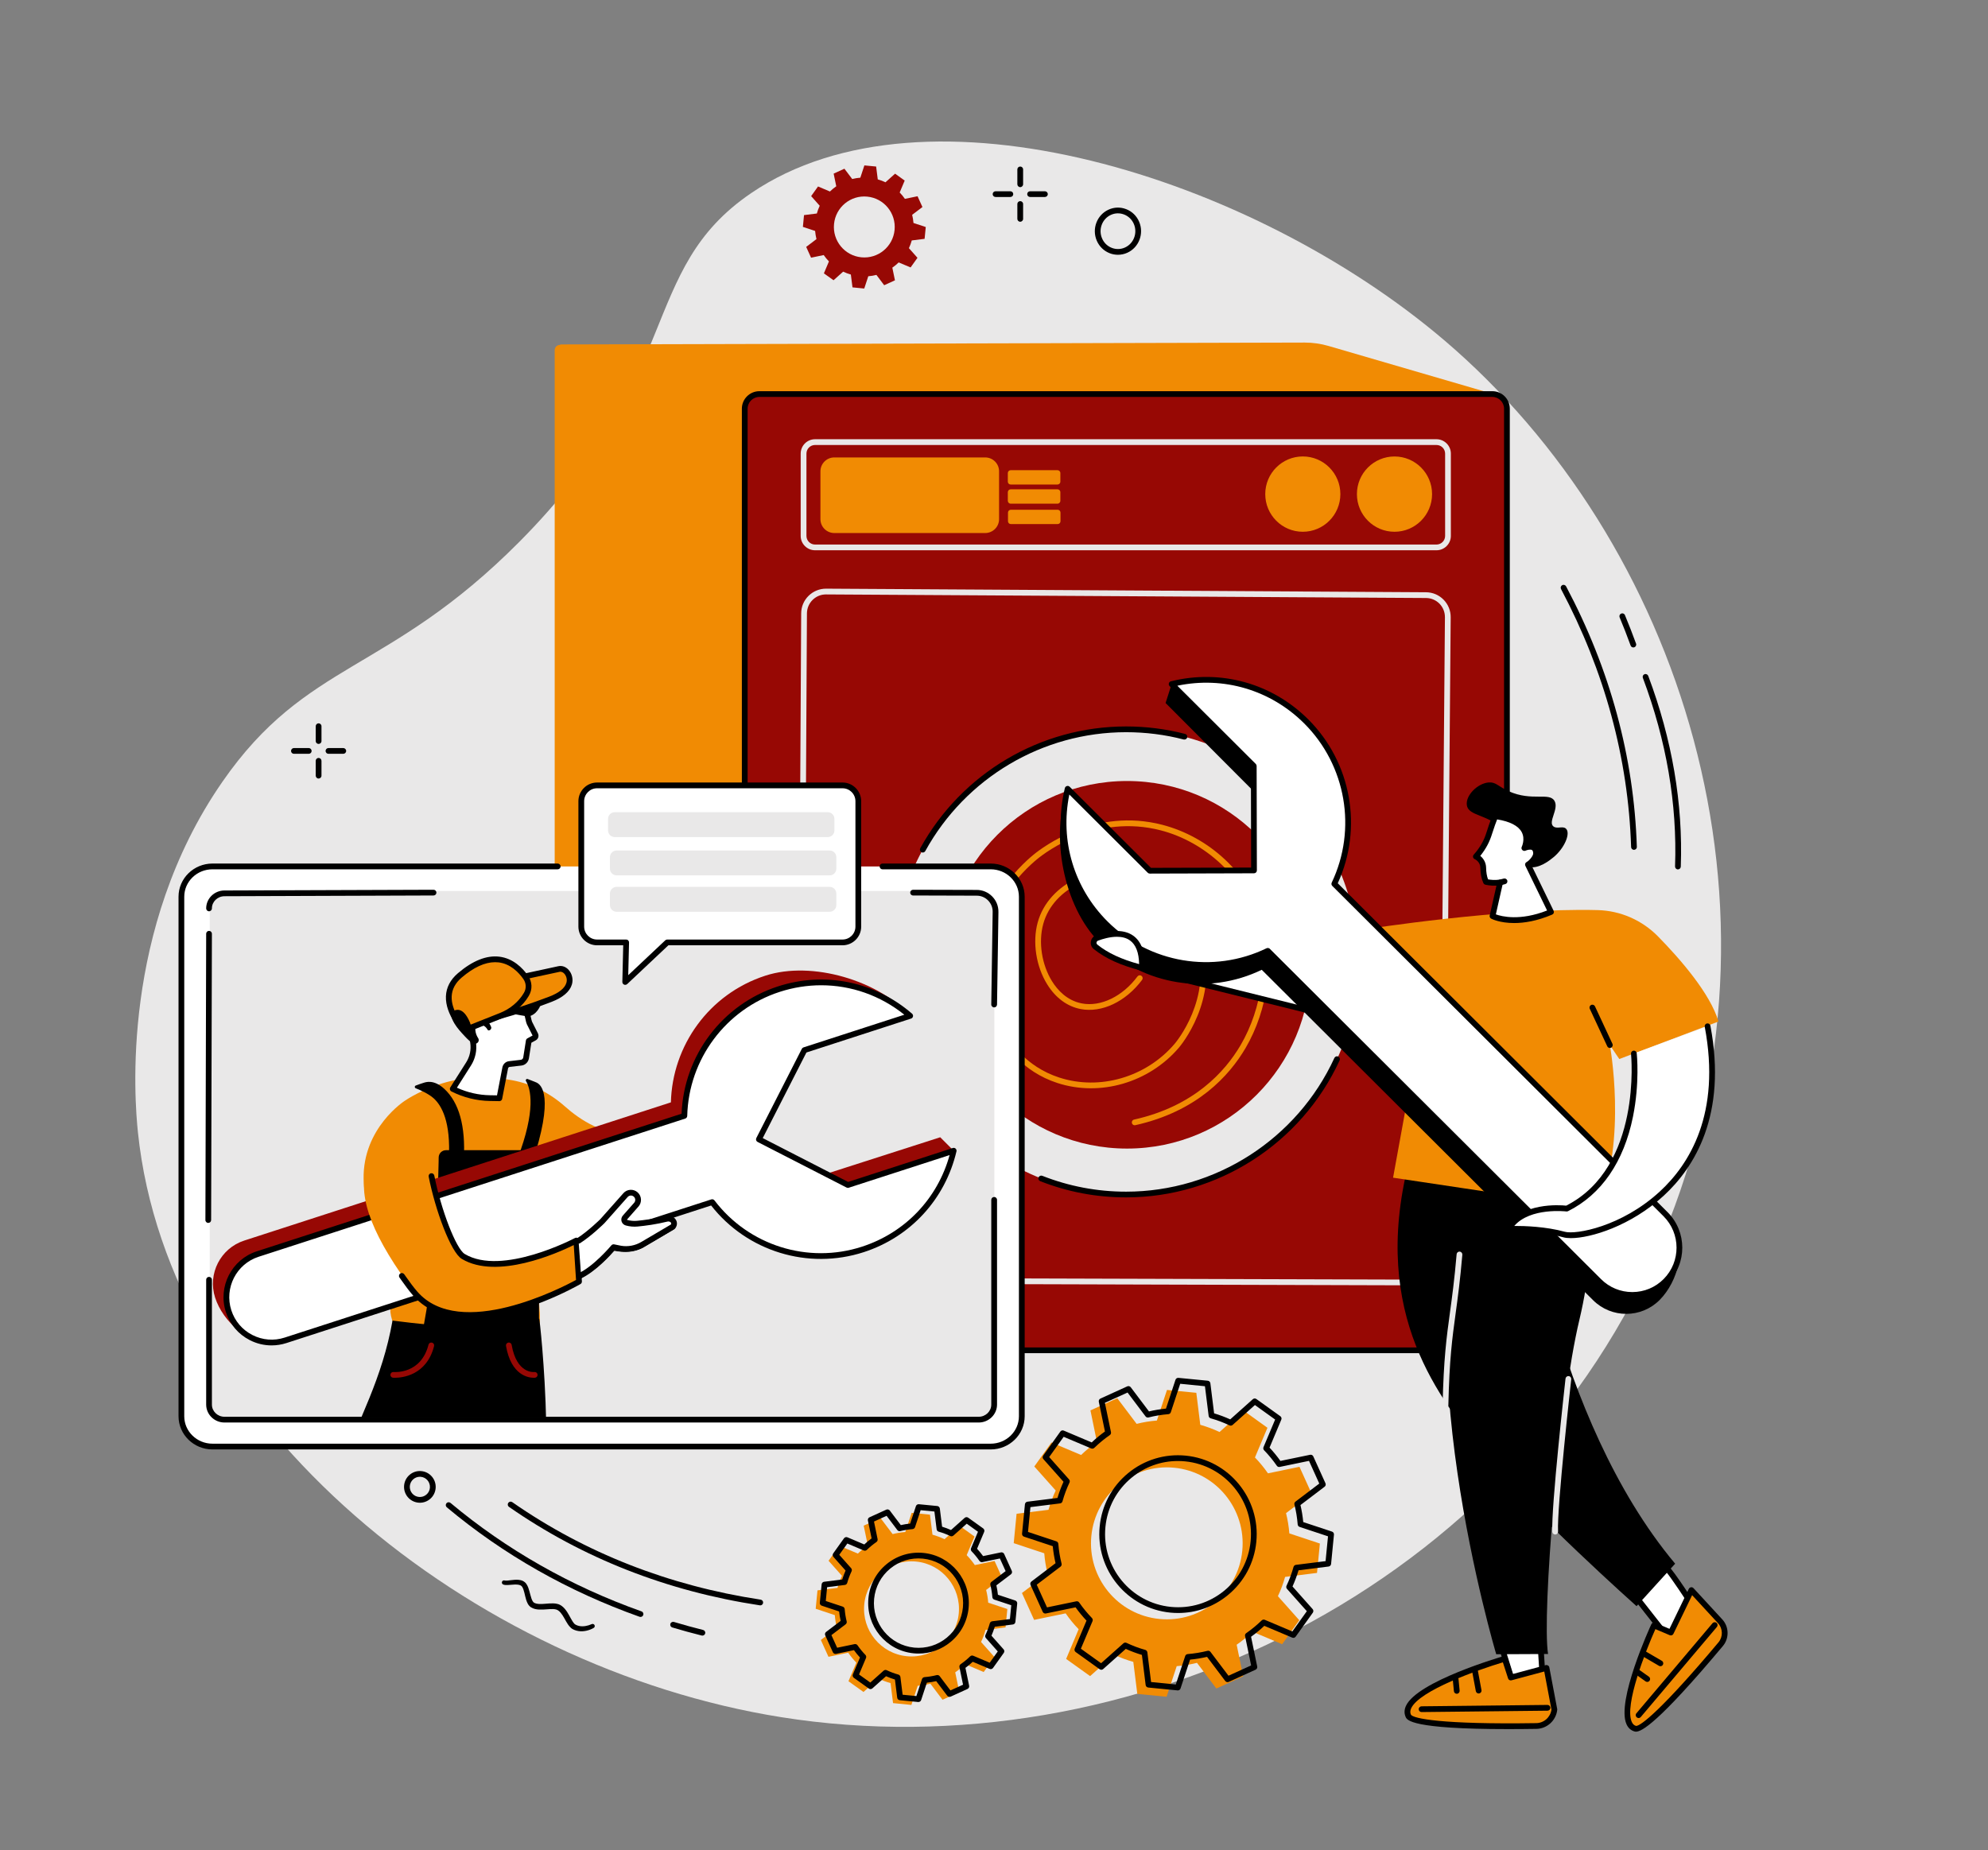<svg xmlns="http://www.w3.org/2000/svg" xmlns:xlink="http://www.w3.org/1999/xlink" width="376" zoomAndPan="magnify" viewBox="0 0 282 262.5" height="350" preserveAspectRatio="xMidYMid meet" version="1.0"><rect x="0" y="0" width="282" height="262.5" fill="#808080" stroke="none"/><defs><clipPath id="044e39ff3b"><path d="M 41.812 187.043 L 77.582 187.043 L 77.582 201.113 L 41.812 201.113 Z M 41.812 187.043 " clip-rule="nonzero"/></clipPath></defs><path fill="#e9e8e8" d="M 73.66 76.887 C 97.191 53.207 90.453 38.367 106.551 27.402 C 131.324 10.531 177.562 25.047 204.84 48.25 C 238.246 76.672 255.484 128.566 235.852 175.512 C 214.938 225.508 159.918 251.465 110.824 243.641 C 66.984 236.656 23.887 202.105 19.566 160.664 C 19.098 156.172 17.031 131.891 31.523 110.957 C 43.5 93.652 55.008 95.66 73.66 76.887 " fill-opacity="1" fill-rule="nonzero"/><path fill="#000000" d="M 90.859 229.418 C 90.816 229.418 90.77 229.41 90.723 229.395 C 80.59 225.793 71.391 220.566 63.379 213.863 C 63.207 213.719 63.184 213.461 63.328 213.289 C 63.473 213.117 63.727 213.094 63.902 213.238 C 71.84 219.879 80.957 225.059 90.996 228.629 C 91.211 228.703 91.32 228.938 91.246 229.148 C 91.184 229.316 91.027 229.418 90.859 229.418 " fill-opacity="1" fill-rule="nonzero"/><path fill="#000000" d="M 99.637 232.066 C 99.602 232.066 99.57 232.066 99.535 232.055 C 98.141 231.707 96.734 231.32 95.363 230.91 C 95.148 230.848 95.027 230.621 95.09 230.402 C 95.152 230.188 95.383 230.066 95.598 230.129 C 96.957 230.535 98.348 230.918 99.734 231.266 C 99.953 231.32 100.086 231.543 100.031 231.758 C 99.984 231.945 99.816 232.066 99.637 232.066 " fill-opacity="1" fill-rule="nonzero"/><path fill="#000000" d="M 107.844 227.777 C 107.824 227.777 107.805 227.773 107.781 227.77 C 94.617 225.773 82.648 221.074 72.199 213.801 C 72.016 213.676 71.969 213.422 72.098 213.234 C 72.227 213.051 72.48 213.004 72.668 213.133 C 83.008 220.332 94.867 224.984 107.902 226.965 C 108.125 227 108.281 227.207 108.246 227.43 C 108.215 227.633 108.039 227.777 107.844 227.777 " fill-opacity="1" fill-rule="nonzero"/><path fill="#000000" d="M 57.727 210.824 L 57.73 210.824 Z M 59.555 209.531 C 59.215 209.531 58.891 209.652 58.629 209.875 C 58.34 210.125 58.164 210.473 58.133 210.855 C 58.074 211.645 58.664 212.336 59.449 212.395 C 59.832 212.426 60.199 212.305 60.488 212.055 C 60.781 211.805 60.957 211.457 60.984 211.074 C 61.043 210.285 60.453 209.594 59.668 209.535 C 59.629 209.531 59.594 209.531 59.555 209.531 Z M 59.562 213.215 C 59.504 213.215 59.445 213.215 59.387 213.207 C 58.152 213.113 57.227 212.031 57.32 210.793 C 57.367 210.195 57.641 209.648 58.098 209.258 C 58.551 208.867 59.133 208.676 59.73 208.723 C 60.965 208.816 61.891 209.898 61.797 211.137 C 61.75 211.734 61.477 212.281 61.02 212.672 C 60.609 213.023 60.098 213.215 59.562 213.215 " fill-opacity="1" fill-rule="nonzero"/><path fill="#000000" d="M 84.215 230.977 C 83.875 231.172 83.543 231.293 83.176 231.375 C 82.816 231.453 82.43 231.484 82.043 231.418 C 81.852 231.387 81.66 231.336 81.48 231.262 C 81.387 231.215 81.305 231.191 81.203 231.129 C 81.152 231.098 81.105 231.062 81.059 231.031 L 80.938 230.922 C 80.629 230.629 80.457 230.312 80.281 230.016 C 80.113 229.715 79.957 229.426 79.785 229.164 C 79.613 228.906 79.426 228.672 79.211 228.523 C 78.855 228.23 78.191 228.289 77.527 228.34 C 77.188 228.363 76.84 228.391 76.465 228.371 C 76.098 228.352 75.684 228.281 75.309 228.043 C 75.098 227.895 74.945 227.699 74.855 227.52 C 74.758 227.336 74.691 227.156 74.637 226.984 C 74.531 226.637 74.461 226.305 74.383 225.984 C 74.301 225.676 74.211 225.359 74.078 225.156 C 74.012 225.051 73.949 225.008 73.848 224.945 C 73.746 224.891 73.613 224.859 73.477 224.84 C 73.191 224.805 72.875 224.82 72.539 224.852 C 72.375 224.863 72.203 224.879 72.023 224.887 C 71.84 224.891 71.652 224.906 71.406 224.828 C 71.246 224.777 71.156 224.605 71.203 224.445 C 71.254 224.285 71.422 224.195 71.582 224.242 L 71.598 224.25 C 71.676 224.27 71.832 224.27 71.984 224.258 C 72.141 224.246 72.305 224.223 72.473 224.203 C 72.809 224.16 73.168 224.121 73.555 224.152 C 73.75 224.176 73.953 224.207 74.156 224.305 C 74.352 224.395 74.562 224.566 74.676 224.75 C 74.918 225.109 75.004 225.461 75.102 225.793 C 75.195 226.129 75.273 226.453 75.371 226.75 C 75.461 227.043 75.605 227.297 75.734 227.383 C 75.934 227.508 76.207 227.566 76.504 227.578 C 76.805 227.594 77.129 227.566 77.465 227.539 C 77.801 227.512 78.145 227.48 78.523 227.496 C 78.711 227.504 78.906 227.523 79.113 227.582 L 79.266 227.629 L 79.422 227.699 C 79.531 227.746 79.605 227.809 79.695 227.867 C 80.027 228.113 80.258 228.426 80.457 228.727 C 80.652 229.031 80.809 229.34 80.973 229.629 C 81.133 229.91 81.293 230.195 81.469 230.375 L 81.531 230.438 L 81.594 230.48 C 81.633 230.512 81.715 230.543 81.77 230.574 C 81.898 230.633 82.031 230.672 82.172 230.703 C 82.723 230.816 83.379 230.691 83.914 230.445 L 83.938 230.434 C 84.09 230.367 84.27 230.434 84.34 230.586 C 84.406 230.73 84.348 230.898 84.215 230.977 " fill-opacity="1" fill-rule="nonzero"/><path fill="#000000" d="M 238.016 123.355 C 238.012 123.355 238.008 123.355 238 123.355 C 237.777 123.348 237.602 123.156 237.609 122.934 C 237.926 114.094 236.387 105.094 233.043 96.184 C 232.961 95.973 233.066 95.738 233.277 95.66 C 233.488 95.582 233.723 95.688 233.805 95.898 C 237.191 104.91 238.746 114.016 238.422 122.961 C 238.414 123.18 238.234 123.355 238.016 123.355 " fill-opacity="1" fill-rule="nonzero"/><path fill="#000000" d="M 231.691 91.863 C 231.523 91.863 231.367 91.762 231.305 91.594 C 230.82 90.258 230.297 88.91 229.746 87.59 C 229.66 87.379 229.762 87.145 229.969 87.055 C 230.176 86.969 230.414 87.066 230.5 87.277 C 231.055 88.609 231.582 89.969 232.074 91.316 C 232.152 91.527 232.043 91.762 231.828 91.84 C 231.785 91.855 231.734 91.863 231.691 91.863 " fill-opacity="1" fill-rule="nonzero"/><path fill="#000000" d="M 231.781 120.578 C 231.562 120.578 231.379 120.402 231.375 120.184 C 230.969 107.566 227.625 95.254 221.434 83.578 C 221.328 83.379 221.402 83.133 221.602 83.027 C 221.801 82.922 222.047 83 222.152 83.195 C 228.402 94.98 231.781 107.418 232.188 120.156 C 232.195 120.383 232.02 120.57 231.793 120.578 C 231.789 120.578 231.785 120.578 231.781 120.578 " fill-opacity="1" fill-rule="nonzero"/><path fill="#000000" d="M 144.723 26.551 C 144.496 26.551 144.312 26.367 144.312 26.141 L 144.312 24.035 C 144.312 23.809 144.496 23.629 144.723 23.629 C 144.945 23.629 145.129 23.809 145.129 24.035 L 145.129 26.141 C 145.129 26.367 144.945 26.551 144.723 26.551 " fill-opacity="1" fill-rule="nonzero"/><path fill="#000000" d="M 144.719 31.461 C 144.496 31.461 144.312 31.277 144.312 31.055 L 144.312 28.945 C 144.312 28.719 144.496 28.539 144.719 28.539 C 144.945 28.539 145.129 28.719 145.129 28.945 L 145.129 31.055 C 145.129 31.277 144.945 31.461 144.719 31.461 " fill-opacity="1" fill-rule="nonzero"/><path fill="#000000" d="M 143.324 27.949 L 141.223 27.949 C 140.996 27.949 140.812 27.77 140.812 27.543 C 140.812 27.316 140.996 27.137 141.223 27.137 L 143.324 27.137 C 143.551 27.137 143.73 27.316 143.73 27.543 C 143.73 27.77 143.551 27.949 143.324 27.949 " fill-opacity="1" fill-rule="nonzero"/><path fill="#000000" d="M 148.223 27.949 L 146.117 27.949 C 145.895 27.949 145.711 27.77 145.711 27.543 C 145.711 27.316 145.895 27.137 146.117 27.137 L 148.223 27.137 C 148.445 27.137 148.629 27.316 148.629 27.543 C 148.629 27.77 148.445 27.949 148.223 27.949 " fill-opacity="1" fill-rule="nonzero"/><path fill="#000000" d="M 45.195 105.551 C 44.969 105.551 44.785 105.371 44.785 105.145 L 44.785 103.039 C 44.785 102.812 44.969 102.629 45.195 102.629 C 45.418 102.629 45.602 102.812 45.602 103.039 L 45.602 105.145 C 45.602 105.371 45.418 105.551 45.195 105.551 " fill-opacity="1" fill-rule="nonzero"/><path fill="#000000" d="M 45.195 110.461 C 44.969 110.461 44.785 110.277 44.785 110.055 L 44.785 107.945 C 44.785 107.723 44.969 107.539 45.195 107.539 C 45.418 107.539 45.602 107.723 45.602 107.945 L 45.602 110.055 C 45.602 110.277 45.418 110.461 45.195 110.461 " fill-opacity="1" fill-rule="nonzero"/><path fill="#000000" d="M 43.797 106.953 L 41.695 106.953 C 41.469 106.953 41.285 106.773 41.285 106.547 C 41.285 106.32 41.469 106.137 41.695 106.137 L 43.797 106.137 C 44.02 106.137 44.203 106.32 44.203 106.547 C 44.203 106.773 44.02 106.953 43.797 106.953 " fill-opacity="1" fill-rule="nonzero"/><path fill="#000000" d="M 48.695 106.953 L 46.59 106.953 C 46.367 106.953 46.184 106.773 46.184 106.547 C 46.184 106.32 46.367 106.137 46.59 106.137 L 48.695 106.137 C 48.918 106.137 49.102 106.32 49.102 106.547 C 49.102 106.773 48.918 106.953 48.695 106.953 " fill-opacity="1" fill-rule="nonzero"/><path fill="#000000" d="M 157.59 30.484 C 156.344 31.047 155.777 32.547 156.328 33.824 C 156.594 34.449 157.086 34.93 157.711 35.168 C 158.316 35.406 158.977 35.387 159.57 35.121 C 160.824 34.559 161.387 33.059 160.84 31.781 C 160.57 31.152 160.078 30.676 159.453 30.434 C 158.848 30.199 158.184 30.215 157.59 30.484 Z M 158.582 36.148 C 158.188 36.148 157.793 36.078 157.414 35.93 C 156.586 35.609 155.934 34.977 155.578 34.148 C 154.852 32.461 155.605 30.484 157.258 29.742 C 158.051 29.383 158.938 29.359 159.75 29.676 C 160.578 29.996 161.23 30.629 161.586 31.457 C 162.312 33.145 161.559 35.121 159.906 35.863 C 159.484 36.055 159.031 36.148 158.582 36.148 " fill-opacity="1" fill-rule="nonzero"/><path fill="#970804" d="M 118.309 31.781 C 118.539 29.402 120.652 27.664 123.023 27.898 C 125.398 28.129 127.129 30.246 126.898 32.625 C 126.668 35.004 124.555 36.742 122.184 36.508 C 119.812 36.277 118.074 34.16 118.309 31.781 Z M 115.625 32.766 C 115.66 33.164 115.723 33.547 115.816 33.926 L 114.359 35.031 L 115.051 36.562 L 116.844 36.188 C 117.066 36.508 117.312 36.812 117.586 37.09 L 116.871 38.785 L 118.238 39.762 L 119.602 38.543 C 119.953 38.711 120.316 38.844 120.695 38.953 L 120.926 40.773 L 122.594 40.938 L 123.168 39.195 C 123.562 39.164 123.945 39.102 124.32 39.004 L 125.422 40.469 L 126.949 39.773 L 126.578 37.977 C 126.902 37.754 127.203 37.504 127.48 37.234 L 129.168 37.945 L 130.145 36.578 L 128.93 35.211 C 129.094 34.863 129.23 34.496 129.336 34.113 L 131.156 33.887 L 131.32 32.211 L 129.578 31.637 C 129.547 31.242 129.484 30.855 129.391 30.48 L 130.848 29.375 L 130.156 27.844 L 128.363 28.215 C 128.141 27.895 127.895 27.594 127.621 27.312 L 128.332 25.621 L 126.969 24.641 L 125.605 25.863 C 125.254 25.695 124.891 25.559 124.512 25.453 L 124.281 23.629 L 122.613 23.469 L 122.039 25.211 C 121.645 25.242 121.262 25.305 120.887 25.398 L 119.781 23.938 L 118.254 24.633 L 118.625 26.43 C 118.305 26.652 118.004 26.898 117.727 27.172 L 116.039 26.457 L 115.062 27.824 L 116.277 29.195 C 116.113 29.543 115.977 29.91 115.871 30.293 L 114.051 30.52 L 113.891 32.191 L 115.625 32.766 " fill-opacity="1" fill-rule="nonzero"/><path fill="#f18b03" d="M 122.598 227.617 C 122.961 223.91 126.254 221.195 129.957 221.559 C 133.656 221.922 136.359 225.223 136 228.934 C 135.637 232.645 132.344 235.355 128.645 234.992 C 124.941 234.629 122.234 231.328 122.598 227.617 Z M 118.418 229.16 C 118.469 229.773 118.562 230.375 118.711 230.961 L 116.438 232.688 L 117.52 235.074 L 120.316 234.492 C 120.664 234.992 121.047 235.465 121.473 235.902 L 120.359 238.539 L 122.488 240.066 L 124.617 238.164 C 125.164 238.426 125.734 238.637 126.324 238.805 L 126.68 241.645 L 129.281 241.902 L 130.18 239.184 C 130.793 239.133 131.395 239.035 131.977 238.887 L 133.699 241.168 L 136.082 240.086 L 135.5 237.277 C 136 236.934 136.473 236.547 136.906 236.121 L 139.539 237.234 L 141.062 235.102 L 139.164 232.969 C 139.422 232.422 139.637 231.852 139.805 231.258 L 142.637 230.902 L 142.891 228.293 L 140.18 227.395 C 140.133 226.777 140.031 226.176 139.883 225.59 L 142.16 223.863 L 141.078 221.477 L 138.281 222.059 C 137.934 221.559 137.551 221.086 137.125 220.648 L 138.238 218.008 L 136.109 216.484 L 133.98 218.387 C 133.438 218.129 132.863 217.914 132.273 217.746 L 131.918 214.906 L 129.316 214.648 L 128.418 217.367 C 127.805 217.418 127.203 217.516 126.621 217.664 L 124.898 215.383 L 122.516 216.465 L 123.098 219.27 C 122.598 219.617 122.125 220.004 121.691 220.43 L 119.059 219.316 L 117.535 221.449 L 119.434 223.582 C 119.176 224.129 118.961 224.699 118.797 225.297 L 115.961 225.648 L 115.707 228.258 L 118.418 229.16 " fill-opacity="1" fill-rule="nonzero"/><path fill="#000000" d="M 123.996 226.84 C 123.656 230.32 126.207 233.426 129.676 233.77 C 131.355 233.934 133.004 233.434 134.309 232.355 C 135.613 231.281 136.422 229.762 136.59 228.074 C 136.926 224.594 134.379 221.488 130.91 221.145 C 129.23 220.98 127.582 221.48 126.277 222.559 C 124.973 223.633 124.164 225.152 123.996 226.84 Z M 130.305 234.613 C 130.07 234.613 129.836 234.602 129.598 234.578 C 125.68 234.195 122.801 230.688 123.188 226.758 C 123.371 224.855 124.285 223.141 125.758 221.93 C 127.234 220.715 129.09 220.148 130.988 220.336 C 134.906 220.719 137.781 224.227 137.398 228.152 C 137.211 230.055 136.301 231.773 134.824 232.984 C 133.535 234.047 131.953 234.613 130.305 234.613 Z M 128.039 240.453 L 129.992 240.645 L 130.785 238.238 C 130.836 238.082 130.977 237.973 131.141 237.957 C 131.734 237.91 132.316 237.812 132.871 237.672 C 133.027 237.633 133.199 237.691 133.297 237.824 L 134.82 239.844 L 136.609 239.031 L 136.098 236.543 C 136.062 236.383 136.129 236.219 136.262 236.125 C 136.742 235.793 137.199 235.418 137.617 235.012 C 137.734 234.895 137.91 234.863 138.059 234.926 L 140.391 235.914 L 141.535 234.312 L 139.855 232.418 C 139.746 232.297 139.719 232.121 139.789 231.973 C 140.035 231.453 140.242 230.898 140.402 230.328 C 140.449 230.168 140.582 230.055 140.746 230.031 L 143.258 229.719 L 143.449 227.758 L 141.043 226.961 C 140.891 226.91 140.781 226.77 140.766 226.605 C 140.719 226.016 140.625 225.43 140.484 224.871 C 140.445 224.715 140.5 224.547 140.633 224.445 L 142.648 222.918 L 141.836 221.125 L 139.359 221.637 C 139.195 221.672 139.031 221.605 138.938 221.469 C 138.605 220.988 138.234 220.531 137.828 220.113 C 137.715 219.996 137.68 219.824 137.742 219.672 L 138.727 217.332 L 137.133 216.188 L 135.246 217.871 C 135.121 217.98 134.945 218.008 134.797 217.938 C 134.277 217.688 133.727 217.48 133.156 217.32 C 132.996 217.277 132.883 217.141 132.863 216.977 L 132.547 214.461 L 130.594 214.27 L 129.801 216.676 C 129.746 216.832 129.609 216.941 129.445 216.957 C 128.855 217.004 128.273 217.098 127.715 217.238 C 127.555 217.281 127.387 217.223 127.289 217.09 L 125.766 215.07 L 123.977 215.883 L 124.488 218.371 C 124.523 218.531 124.457 218.695 124.32 218.789 C 123.844 219.121 123.387 219.496 122.969 219.902 C 122.852 220.016 122.676 220.051 122.523 219.988 L 120.195 219 L 119.051 220.602 L 120.73 222.496 C 120.84 222.617 120.867 222.793 120.797 222.941 C 120.551 223.461 120.34 224.016 120.18 224.586 C 120.137 224.742 120.004 224.859 119.84 224.879 L 117.328 225.195 L 117.137 227.156 L 119.539 227.953 C 119.695 228.004 119.805 228.145 119.82 228.309 C 119.867 228.898 119.961 229.484 120.102 230.043 C 120.141 230.199 120.082 230.367 119.953 230.465 L 117.938 231.996 L 118.75 233.789 L 121.227 233.273 C 121.391 233.242 121.555 233.309 121.645 233.445 C 121.977 233.926 122.352 234.383 122.758 234.801 C 122.871 234.918 122.906 235.09 122.844 235.242 L 121.855 237.582 L 123.453 238.727 L 125.34 237.043 C 125.461 236.934 125.641 236.906 125.785 236.977 C 126.305 237.227 126.859 237.434 127.43 237.594 C 127.586 237.637 127.703 237.773 127.723 237.934 Z M 130.277 241.488 C 130.262 241.488 130.25 241.488 130.234 241.488 L 127.633 241.23 C 127.445 241.215 127.293 241.066 127.27 240.879 L 126.949 238.301 C 126.512 238.168 126.09 238.008 125.684 237.828 L 123.754 239.551 C 123.609 239.68 123.398 239.691 123.246 239.578 L 121.117 238.055 C 120.965 237.941 120.906 237.738 120.98 237.562 L 121.988 235.172 C 121.684 234.84 121.395 234.492 121.133 234.129 L 118.594 234.656 C 118.41 234.691 118.219 234.598 118.141 234.422 L 117.062 232.035 C 116.98 231.863 117.035 231.66 117.184 231.543 L 119.25 229.977 C 119.148 229.543 119.078 229.094 119.031 228.641 L 116.57 227.824 C 116.391 227.766 116.273 227.59 116.293 227.402 L 116.551 224.789 C 116.566 224.602 116.715 224.449 116.902 224.426 L 119.473 224.105 C 119.605 223.668 119.766 223.246 119.945 222.836 L 118.227 220.902 C 118.098 220.758 118.086 220.547 118.199 220.391 L 119.719 218.262 C 119.832 218.105 120.035 218.047 120.211 218.121 L 122.598 219.133 C 122.926 218.824 123.273 218.539 123.637 218.273 L 123.113 215.73 C 123.074 215.543 123.168 215.355 123.344 215.277 L 125.723 214.195 C 125.898 214.117 126.102 214.168 126.219 214.32 L 127.781 216.387 C 128.211 216.289 128.66 216.215 129.109 216.168 L 129.922 213.703 C 129.98 213.523 130.16 213.406 130.352 213.426 L 132.953 213.68 C 133.141 213.699 133.293 213.848 133.316 214.035 L 133.637 216.613 C 134.07 216.746 134.496 216.906 134.902 217.086 L 136.832 215.363 C 136.977 215.234 137.188 215.223 137.34 215.336 L 139.469 216.859 C 139.621 216.973 139.68 217.172 139.605 217.352 L 138.598 219.742 C 138.902 220.074 139.188 220.422 139.453 220.785 L 141.988 220.258 C 142.176 220.223 142.367 220.316 142.445 220.488 L 143.523 222.879 C 143.602 223.051 143.551 223.254 143.398 223.371 L 141.336 224.934 C 141.438 225.371 141.508 225.82 141.555 226.27 L 144.016 227.086 C 144.195 227.148 144.309 227.324 144.293 227.512 L 144.035 230.121 C 144.016 230.312 143.871 230.465 143.684 230.488 L 141.113 230.809 C 140.977 231.242 140.82 231.668 140.641 232.078 L 142.359 234.012 C 142.488 234.156 142.5 234.367 142.387 234.52 L 140.867 236.652 C 140.754 236.809 140.551 236.867 140.375 236.789 L 137.988 235.781 C 137.66 236.086 137.312 236.375 136.949 236.641 L 137.473 239.184 C 137.512 239.367 137.414 239.559 137.242 239.637 L 134.863 240.719 C 134.688 240.797 134.484 240.746 134.367 240.594 L 132.805 238.527 C 132.375 238.625 131.926 238.699 131.477 238.746 L 130.664 241.211 C 130.609 241.379 130.449 241.488 130.277 241.488 " fill-opacity="1" fill-rule="nonzero"/><path fill="#f18b03" d="M 154.809 217.926 C 155.387 212 160.648 207.668 166.559 208.246 C 172.473 208.828 176.797 214.102 176.219 220.027 C 175.637 225.953 170.375 230.289 164.465 229.707 C 158.551 229.125 154.23 223.852 154.809 217.926 Z M 148.129 220.387 C 148.207 221.367 148.363 222.332 148.602 223.266 L 144.965 226.023 L 146.691 229.836 L 151.164 228.91 C 151.715 229.711 152.332 230.465 153.008 231.16 L 151.234 235.375 L 154.633 237.812 L 158.035 234.777 C 158.902 235.188 159.816 235.527 160.762 235.797 L 161.328 240.336 L 165.484 240.746 L 166.918 236.402 C 167.898 236.32 168.859 236.164 169.793 235.93 L 172.543 239.574 L 176.348 237.84 L 175.422 233.359 C 176.219 232.809 176.973 232.188 177.668 231.512 L 181.871 233.289 L 184.305 229.883 L 181.273 226.473 C 181.684 225.602 182.027 224.688 182.293 223.738 L 186.82 223.172 L 187.227 219.004 L 182.895 217.566 C 182.816 216.586 182.66 215.621 182.426 214.688 L 186.059 211.93 L 184.332 208.117 L 179.863 209.043 C 179.309 208.242 178.691 207.488 178.016 206.793 L 179.789 202.578 L 176.395 200.141 L 172.988 203.18 C 172.121 202.766 171.207 202.426 170.262 202.156 L 169.699 197.617 L 165.539 197.211 L 164.105 201.551 C 163.125 201.629 162.168 201.789 161.234 202.023 L 158.484 198.383 L 154.68 200.113 L 155.602 204.594 C 154.805 205.148 154.051 205.766 153.355 206.441 L 149.152 204.664 L 146.719 208.07 L 149.754 211.48 C 149.34 212.352 149 213.266 148.734 214.215 L 144.203 214.781 L 143.797 218.949 L 148.129 220.387 " fill-opacity="1" fill-rule="nonzero"/><path fill="#000000" d="M 156.398 216.617 L 156.402 216.617 Z M 167.082 207.293 C 164.695 207.293 162.402 208.113 160.531 209.652 C 158.398 211.41 157.07 213.898 156.805 216.656 C 156.246 222.352 160.414 227.434 166.094 227.992 C 168.844 228.262 171.535 227.441 173.672 225.684 C 175.805 223.926 177.133 221.438 177.402 218.68 C 177.957 212.984 173.789 207.898 168.109 207.344 C 167.766 207.309 167.422 207.293 167.082 207.293 Z M 167.121 228.859 C 166.754 228.859 166.387 228.84 166.016 228.805 C 159.887 228.203 155.391 222.719 155.992 216.578 C 156.281 213.602 157.711 210.922 160.016 209.023 C 162.316 207.125 165.223 206.242 168.188 206.531 C 174.316 207.133 178.812 212.617 178.211 218.758 C 177.922 221.734 176.492 224.414 174.188 226.312 C 172.172 227.973 169.699 228.859 167.121 228.859 Z M 163.281 238.652 L 166.789 239 L 168.121 234.965 C 168.172 234.809 168.312 234.699 168.477 234.688 C 169.434 234.609 170.379 234.453 171.281 234.227 C 171.441 234.184 171.605 234.242 171.707 234.375 L 174.262 237.758 L 177.473 236.297 L 176.613 232.133 C 176.578 231.973 176.645 231.809 176.777 231.719 C 177.555 231.18 178.293 230.57 178.973 229.91 C 179.09 229.797 179.266 229.762 179.418 229.828 L 183.32 231.477 L 185.375 228.602 L 182.559 225.434 C 182.449 225.312 182.426 225.137 182.496 224.988 C 182.895 224.145 183.23 223.246 183.488 222.32 C 183.535 222.16 183.668 222.047 183.832 222.027 L 188.035 221.5 L 188.379 217.98 L 184.355 216.645 C 184.199 216.594 184.09 216.453 184.078 216.293 C 184 215.328 183.848 214.383 183.617 213.48 C 183.578 213.32 183.637 213.152 183.766 213.055 L 187.141 210.496 L 185.684 207.273 L 181.531 208.133 C 181.375 208.168 181.207 208.102 181.117 207.965 C 180.578 207.188 179.973 206.445 179.312 205.77 C 179.199 205.648 179.168 205.477 179.23 205.324 L 180.879 201.41 L 178.012 199.352 L 174.852 202.172 C 174.727 202.285 174.551 202.309 174.402 202.238 C 173.562 201.836 172.664 201.5 171.742 201.238 C 171.586 201.195 171.469 201.062 171.449 200.898 L 170.922 196.684 L 167.414 196.336 L 166.082 200.371 C 166.031 200.527 165.891 200.637 165.73 200.648 C 164.77 200.727 163.828 200.883 162.922 201.113 C 162.762 201.152 162.594 201.094 162.496 200.961 L 159.945 197.578 L 156.73 199.039 L 157.594 203.203 C 157.625 203.359 157.559 203.527 157.426 203.617 C 156.648 204.156 155.91 204.766 155.23 205.426 C 155.113 205.539 154.938 205.574 154.789 205.512 L 150.883 203.859 L 148.828 206.734 L 151.645 209.902 C 151.754 210.023 151.781 210.199 151.711 210.348 C 151.309 211.191 150.973 212.09 150.715 213.016 C 150.672 213.176 150.535 213.289 150.371 213.309 L 146.168 213.836 L 145.824 217.355 L 149.848 218.691 C 150.004 218.742 150.113 218.883 150.125 219.047 C 150.203 220.008 150.355 220.953 150.586 221.859 C 150.625 222.016 150.566 222.184 150.438 222.281 L 147.062 224.844 L 148.52 228.062 L 152.668 227.203 C 152.832 227.168 152.996 227.234 153.086 227.371 C 153.625 228.148 154.234 228.891 154.891 229.57 C 155.004 229.688 155.035 229.859 154.977 230.012 L 153.324 233.926 L 156.191 235.984 L 159.352 233.164 C 159.477 233.055 159.648 233.027 159.801 233.098 C 160.641 233.5 161.535 233.836 162.461 234.094 C 162.617 234.141 162.734 234.277 162.754 234.438 Z M 167.074 239.844 C 167.062 239.844 167.047 239.844 167.035 239.84 L 162.879 239.434 C 162.688 239.414 162.535 239.266 162.512 239.078 L 161.98 234.805 C 161.191 234.57 160.426 234.285 159.695 233.949 L 156.492 236.809 C 156.352 236.938 156.137 236.949 155.984 236.836 L 152.586 234.398 C 152.43 234.289 152.375 234.086 152.449 233.91 L 154.121 229.941 C 153.562 229.348 153.043 228.715 152.574 228.055 L 148.367 228.926 C 148.184 228.965 147.988 228.871 147.91 228.695 L 146.184 224.883 C 146.105 224.711 146.156 224.504 146.309 224.391 L 149.73 221.793 C 149.547 221.012 149.414 220.199 149.336 219.379 L 145.258 218.027 C 145.078 217.969 144.961 217.793 144.98 217.602 L 145.387 213.434 C 145.406 213.242 145.555 213.09 145.742 213.066 L 150.004 212.535 C 150.238 211.746 150.523 210.977 150.859 210.242 L 148.008 207.031 C 147.879 206.891 147.867 206.68 147.98 206.523 L 150.41 203.117 C 150.52 202.961 150.723 202.906 150.898 202.98 L 154.859 204.656 C 155.449 204.098 156.078 203.578 156.738 203.105 L 155.867 198.887 C 155.832 198.699 155.926 198.512 156.098 198.434 L 159.902 196.703 C 160.078 196.625 160.281 196.676 160.398 196.828 L 162.984 200.258 C 163.766 200.07 164.574 199.938 165.395 199.859 L 166.742 195.773 C 166.801 195.594 166.977 195.477 167.168 195.496 L 171.328 195.902 C 171.516 195.922 171.668 196.07 171.691 196.258 L 172.223 200.531 C 173.012 200.766 173.777 201.055 174.508 201.387 L 177.711 198.527 C 177.855 198.398 178.066 198.387 178.219 198.5 L 181.617 200.938 C 181.773 201.047 181.828 201.25 181.754 201.426 L 180.086 205.395 C 180.641 205.988 181.16 206.621 181.629 207.281 L 185.84 206.41 C 186.023 206.371 186.215 206.465 186.293 206.641 L 188.02 210.453 C 188.098 210.629 188.047 210.832 187.895 210.945 L 184.473 213.543 C 184.656 214.324 184.789 215.137 184.867 215.957 L 188.945 217.309 C 189.125 217.367 189.242 217.547 189.223 217.734 L 188.816 221.902 C 188.797 222.09 188.648 222.242 188.461 222.266 L 184.199 222.801 C 183.965 223.59 183.676 224.359 183.344 225.094 L 186.199 228.305 C 186.324 228.445 186.336 228.656 186.227 228.812 L 183.793 232.215 C 183.684 232.371 183.48 232.43 183.305 232.355 L 179.344 230.68 C 178.754 231.238 178.121 231.758 177.465 232.23 L 178.336 236.449 C 178.375 236.637 178.277 236.824 178.105 236.902 L 174.301 238.633 C 174.125 238.715 173.922 238.66 173.805 238.508 L 171.219 235.078 C 170.438 235.266 169.629 235.398 168.812 235.473 L 167.461 239.562 C 167.406 239.73 167.25 239.844 167.074 239.844 " fill-opacity="1" fill-rule="nonzero"/><path fill="#f18b03" d="M 80.559 185.125 L 106.578 191.586 L 107.125 55.301 L 79.617 48.953 C 79.141 48.844 78.684 49.195 78.684 49.672 L 78.684 182.777 C 78.684 183.883 79.453 184.852 80.559 185.125 " fill-opacity="1" fill-rule="nonzero"/><path fill="#f18b03" d="M 105.645 56.457 L 211.738 56.457 C 212.062 56.457 212.129 55.996 211.816 55.902 L 188.441 49.082 C 187.348 48.766 186.211 48.605 185.074 48.605 L 79.535 48.871 C 79.453 48.871 79.438 48.988 79.516 49.012 L 105.645 56.457 " fill-opacity="1" fill-rule="nonzero"/><path fill="#970804" d="M 107.719 191.586 L 211.684 191.586 C 212.828 191.586 213.758 190.656 213.758 189.512 L 213.758 57.988 C 213.758 56.844 212.828 55.914 211.684 55.914 L 107.719 55.914 C 106.57 55.914 105.645 56.844 105.645 57.988 L 105.645 189.512 C 105.645 190.656 106.57 191.586 107.719 191.586 " fill-opacity="1" fill-rule="nonzero"/><path fill="#000000" d="M 107.719 56.32 C 106.801 56.32 106.051 57.066 106.051 57.988 L 106.051 189.512 C 106.051 190.43 106.801 191.18 107.719 191.18 L 211.688 191.18 C 212.605 191.18 213.352 190.43 213.352 189.512 L 213.352 57.988 C 213.352 57.066 212.605 56.32 211.688 56.32 Z M 211.688 191.992 L 107.719 191.992 C 106.352 191.992 105.234 190.879 105.234 189.512 L 105.234 57.988 C 105.234 56.617 106.352 55.504 107.719 55.504 L 211.688 55.504 C 213.055 55.504 214.168 56.617 214.168 57.988 L 214.168 189.512 C 214.168 190.879 213.055 191.992 211.688 191.992 " fill-opacity="1" fill-rule="nonzero"/><path fill="#e9e8e8" d="M 201.504 181.559 C 201.508 181.559 201.512 181.559 201.512 181.559 C 202.988 181.559 204.195 180.355 204.211 178.875 L 204.965 87.574 C 204.969 86.852 204.695 86.164 204.188 85.648 C 203.68 85.137 203.004 84.852 202.281 84.848 L 117.18 84.34 C 117.172 84.34 117.168 84.34 117.16 84.34 C 116.445 84.34 115.773 84.617 115.266 85.121 C 114.754 85.629 114.469 86.309 114.465 87.031 L 113.961 178.582 C 113.957 179.309 114.234 179.992 114.746 180.508 C 115.254 181.02 115.93 181.301 116.652 181.305 Z M 201.512 182.371 C 201.508 182.371 201.504 182.371 201.504 182.371 L 116.648 182.121 C 115.711 182.117 114.828 181.746 114.168 181.082 C 113.504 180.41 113.141 179.523 113.145 178.578 L 113.648 87.027 C 113.652 86.086 114.023 85.207 114.691 84.543 C 115.359 83.883 116.25 83.52 117.184 83.523 L 202.285 84.031 C 203.227 84.039 204.105 84.41 204.766 85.078 C 205.43 85.75 205.789 86.641 205.781 87.582 L 205.027 178.879 C 205.012 180.809 203.434 182.371 201.512 182.371 " fill-opacity="1" fill-rule="nonzero"/><path fill="#e9e8e8" d="M 115.617 63.137 C 114.941 63.137 114.395 63.684 114.395 64.359 L 114.395 76.039 C 114.395 76.711 114.941 77.262 115.617 77.262 L 203.766 77.262 C 204.441 77.262 204.992 76.711 204.992 76.039 L 204.992 64.359 C 204.992 63.684 204.441 63.137 203.766 63.137 Z M 203.766 78.074 L 115.617 78.074 C 114.492 78.074 113.578 77.16 113.578 76.039 L 113.578 64.359 C 113.578 63.234 114.492 62.32 115.617 62.32 L 203.766 62.32 C 204.891 62.32 205.805 63.234 205.805 64.359 L 205.805 76.039 C 205.805 77.16 204.891 78.074 203.766 78.074 " fill-opacity="1" fill-rule="nonzero"/><path fill="#f18b03" d="M 179.477 70.105 C 179.477 73.055 181.859 75.449 184.805 75.449 C 187.746 75.449 190.133 73.055 190.133 70.105 C 190.133 67.156 187.746 64.762 184.805 64.762 C 181.859 64.762 179.477 67.156 179.477 70.105 " fill-opacity="1" fill-rule="nonzero"/><path fill="#f18b03" d="M 192.48 70.105 C 192.48 73.059 194.867 75.449 197.812 75.449 C 200.754 75.449 203.141 73.059 203.141 70.105 C 203.141 67.156 200.754 64.766 197.812 64.766 C 194.867 64.766 192.48 67.156 192.48 70.105 " fill-opacity="1" fill-rule="nonzero"/><path fill="#f18b03" d="M 118.352 75.629 L 139.746 75.629 C 140.836 75.629 141.719 74.75 141.719 73.66 L 141.719 66.871 C 141.719 65.781 140.836 64.902 139.746 64.902 L 118.352 64.902 C 117.262 64.902 116.379 65.781 116.379 66.871 L 116.379 73.66 C 116.379 74.75 117.262 75.629 118.352 75.629 " fill-opacity="1" fill-rule="nonzero"/><path fill="#f18b03" d="M 143.367 68.746 L 150.004 68.746 C 150.23 68.746 150.414 68.566 150.414 68.34 L 150.414 67.117 C 150.414 66.895 150.23 66.711 150.004 66.711 L 143.367 66.711 C 143.145 66.711 142.961 66.895 142.961 67.117 L 142.961 68.34 C 142.961 68.566 143.145 68.746 143.367 68.746 " fill-opacity="1" fill-rule="nonzero"/><path fill="#f18b03" d="M 143.367 71.465 L 150.004 71.465 C 150.23 71.465 150.414 71.281 150.414 71.055 L 150.414 69.832 C 150.414 69.609 150.23 69.426 150.004 69.426 L 143.367 69.426 C 143.145 69.426 142.961 69.609 142.961 69.832 L 142.961 71.055 C 142.961 71.281 143.145 71.465 143.367 71.465 " fill-opacity="1" fill-rule="nonzero"/><path fill="#f18b03" d="M 143.391 74.359 L 150.027 74.359 C 150.254 74.359 150.434 74.18 150.434 73.953 L 150.434 72.73 C 150.434 72.508 150.254 72.324 150.027 72.324 L 143.391 72.324 C 143.164 72.324 142.984 72.508 142.984 72.73 L 142.984 73.953 C 142.984 74.18 143.164 74.359 143.391 74.359 " fill-opacity="1" fill-rule="nonzero"/><path fill="#e9e8e8" d="M 126.812 136.48 C 126.812 154.707 141.555 169.484 159.742 169.484 C 177.922 169.484 192.664 154.707 192.664 136.48 C 192.664 118.254 177.922 103.48 159.742 103.48 C 141.555 103.48 126.812 118.254 126.812 136.48 " fill-opacity="1" fill-rule="nonzero"/><path fill="#970804" d="M 133.855 136.887 C 133.855 151.289 145.504 162.965 159.871 162.965 C 174.238 162.965 185.887 151.289 185.887 136.887 C 185.887 122.488 174.238 110.812 159.871 110.812 C 145.504 110.812 133.855 122.488 133.855 136.887 " fill-opacity="1" fill-rule="nonzero"/><path fill="#f18b03" d="M 160.957 159.656 C 160.77 159.656 160.602 159.527 160.559 159.336 C 160.512 159.117 160.648 158.898 160.867 158.852 C 169.348 156.961 173.762 152.066 175.977 148.297 C 179.078 143 179.961 136.211 178.27 130.57 C 176.477 124.582 171.004 119.453 164.648 117.812 C 155.57 115.461 148.457 120.801 147.125 121.895 C 145.176 123.496 138.883 129.398 139.688 138.203 C 139.727 138.68 140.852 149.82 150.246 152.883 C 155.992 154.758 162.57 152.844 166.609 148.117 C 166.828 147.859 171.984 141.715 169.777 134.008 C 169.227 132.07 166.945 125.656 160.871 124.332 C 155.941 123.262 149.438 125.781 147.984 131.105 C 147.277 133.684 147.77 136.875 149.238 139.234 C 149.988 140.438 151.328 141.957 153.449 142.367 C 156.129 142.887 159.234 141.387 161.352 138.543 C 161.488 138.359 161.742 138.324 161.922 138.457 C 162.102 138.594 162.141 138.848 162.008 139.027 C 159.699 142.121 156.281 143.746 153.293 143.168 C 151.387 142.801 149.742 141.59 148.547 139.664 C 146.965 137.121 146.434 133.676 147.195 130.891 C 148.773 125.125 155.762 122.387 161.043 123.539 C 167.562 124.953 169.977 131.738 170.562 133.785 C 172.887 141.906 167.461 148.375 167.227 148.648 C 162.977 153.621 156.051 155.633 149.992 153.66 C 140.094 150.434 138.918 138.773 138.871 138.277 C 138.031 129.07 144.578 122.93 146.609 121.266 C 147.996 120.129 155.395 114.574 164.852 117.02 C 171.578 118.762 177.152 123.988 179.051 130.336 C 180.805 136.188 179.895 143.223 176.68 148.707 C 174.383 152.621 169.809 157.695 161.047 159.645 C 161.016 159.652 160.984 159.656 160.957 159.656 " fill-opacity="1" fill-rule="nonzero"/><path fill="#000000" d="M 130.895 120.961 C 130.828 120.961 130.762 120.945 130.699 120.91 C 130.504 120.801 130.43 120.555 130.539 120.355 C 136.41 109.691 147.602 103.07 159.738 103.07 C 162.574 103.07 165.391 103.426 168.113 104.133 C 168.332 104.191 168.461 104.41 168.406 104.629 C 168.348 104.848 168.125 104.977 167.906 104.922 C 165.254 104.234 162.508 103.887 159.738 103.887 C 147.898 103.887 136.984 110.348 131.254 120.75 C 131.18 120.883 131.039 120.961 130.895 120.961 " fill-opacity="1" fill-rule="nonzero"/><path fill="#000000" d="M 159.742 169.891 C 155.531 169.891 151.434 169.117 147.551 167.586 C 147.344 167.504 147.238 167.27 147.32 167.059 C 147.402 166.848 147.641 166.746 147.852 166.828 C 151.637 168.32 155.637 169.078 159.742 169.078 C 172.391 169.078 183.992 161.629 189.285 150.105 C 189.383 149.902 189.625 149.812 189.828 149.906 C 190.031 150.004 190.121 150.242 190.027 150.449 C 184.598 162.262 172.711 169.891 159.742 169.891 " fill-opacity="1" fill-rule="nonzero"/><path fill="#ffffff" d="M 218.48 232.652 L 218.844 238.387 L 214.383 238.082 L 212.551 232.223 L 218.48 232.652 " fill-opacity="1" fill-rule="nonzero"/><path fill="#000000" d="M 214.688 237.695 L 218.406 237.949 L 218.094 233.031 L 213.117 232.672 Z M 218.844 238.793 C 218.836 238.793 218.828 238.793 218.816 238.793 L 214.355 238.488 C 214.188 238.477 214.047 238.363 213.996 238.203 L 212.164 232.344 C 212.121 232.215 212.148 232.074 212.23 231.969 C 212.316 231.863 212.445 231.809 212.582 231.816 L 218.512 232.246 C 218.711 232.258 218.871 232.422 218.887 232.625 L 219.254 238.359 C 219.262 238.477 219.215 238.59 219.133 238.676 C 219.055 238.75 218.953 238.793 218.844 238.793 " fill-opacity="1" fill-rule="nonzero"/><path fill="#ffffff" d="M 236.422 222.527 C 237.102 223.051 241.008 229.156 241.008 229.156 L 237.262 233.207 L 232.141 226.684 L 236.422 222.527 " fill-opacity="1" fill-rule="nonzero"/><path fill="#000000" d="M 232.688 226.719 L 237.285 232.578 L 240.492 229.109 C 238.898 226.625 237.109 223.957 236.41 223.105 Z M 237.262 233.613 C 237.254 233.613 237.25 233.613 237.242 233.613 C 237.125 233.609 237.016 233.555 236.941 233.457 L 231.82 226.934 C 231.691 226.77 231.707 226.535 231.859 226.391 L 236.137 222.234 C 236.281 222.094 236.508 222.082 236.668 222.203 C 237.371 222.742 240.691 227.906 241.352 228.934 C 241.449 229.094 241.43 229.297 241.309 229.43 L 237.562 233.484 C 237.484 233.566 237.375 233.613 237.262 233.613 " fill-opacity="1" fill-rule="nonzero"/><path fill="#f18b03" d="M 239.93 225.609 L 244.004 230.031 C 244.84 230.941 244.875 232.332 244.082 233.281 C 240.949 237.02 233.453 245.73 231.938 245.266 C 228.371 244.164 234.613 230.617 234.613 230.617 L 237.016 231.633 L 239.93 225.609 " fill-opacity="1" fill-rule="nonzero"/><path fill="#000000" d="M 234.82 231.145 C 233.391 234.332 230.41 241.953 231.465 244.305 C 231.598 244.609 231.789 244.793 232.059 244.875 C 232.07 244.879 232.086 244.879 232.098 244.879 C 232.762 244.879 235.906 242.406 243.77 233.02 C 244.43 232.23 244.398 231.066 243.703 230.309 L 240.031 226.328 L 237.379 231.812 C 237.285 232.008 237.055 232.094 236.855 232.008 Z M 232.07 245.695 C 231.961 245.695 231.879 245.676 231.816 245.652 C 231.32 245.5 230.953 245.16 230.719 244.637 C 229.254 241.355 234.039 230.891 234.246 230.445 C 234.336 230.246 234.57 230.152 234.773 230.238 L 236.816 231.105 L 239.559 225.434 C 239.617 225.312 239.734 225.227 239.867 225.207 C 240 225.188 240.137 225.234 240.227 225.336 L 244.301 229.758 C 245.277 230.812 245.316 232.441 244.395 233.543 C 235.129 244.605 232.828 245.695 232.07 245.695 " fill-opacity="1" fill-rule="nonzero"/><path fill="#000000" d="M 232.434 243.762 C 232.344 243.762 232.25 243.727 232.172 243.664 C 232 243.52 231.977 243.262 232.125 243.09 L 242.922 230.309 C 243.066 230.137 243.324 230.117 243.496 230.262 C 243.668 230.406 243.688 230.664 243.543 230.836 L 232.746 243.617 C 232.664 243.711 232.551 243.762 232.434 243.762 " fill-opacity="1" fill-rule="nonzero"/><path fill="#000000" d="M 235.531 236.41 C 235.461 236.41 235.391 236.391 235.324 236.352 L 233.023 235.004 C 232.828 234.891 232.766 234.641 232.879 234.445 C 232.992 234.25 233.242 234.188 233.434 234.301 L 235.738 235.648 C 235.934 235.762 235.996 236.012 235.883 236.207 C 235.809 236.336 235.672 236.41 235.531 236.41 " fill-opacity="1" fill-rule="nonzero"/><path fill="#000000" d="M 233.664 238.637 C 233.578 238.637 233.5 238.609 233.426 238.562 L 232.172 237.668 C 231.984 237.539 231.945 237.285 232.074 237.102 C 232.203 236.918 232.457 236.875 232.641 237.004 L 233.898 237.895 C 234.082 238.027 234.125 238.281 233.996 238.465 C 233.914 238.574 233.789 238.637 233.664 238.637 " fill-opacity="1" fill-rule="nonzero"/><path fill="#000000" d="M 237.621 221.863 L 232.148 227.891 C 232.148 227.891 217.004 214.395 211.102 206.969 C 205.199 199.539 194.883 188.062 199.332 167.086 L 216.027 167.004 C 216.027 167.004 220.168 201.012 237.621 221.863 " fill-opacity="1" fill-rule="nonzero"/><path fill="#f18b03" d="M 219.371 236.652 L 220.488 242.559 C 220.344 243.871 219.246 244.871 217.926 244.895 C 212.715 244.973 200.445 244.996 199.762 243.441 C 198.152 239.781 213.449 235.359 213.449 235.359 L 214.305 238.016 L 219.371 236.652 " fill-opacity="1" fill-rule="nonzero"/><path fill="#000000" d="M 213.184 235.859 C 209.625 236.926 201.355 239.855 200.18 242.371 C 200.027 242.699 200.012 242.996 200.137 243.277 C 200.414 243.824 204.473 244.691 217.922 244.484 C 219.012 244.469 219.926 243.648 220.078 242.57 L 219.055 237.16 L 214.414 238.406 C 214.203 238.465 213.984 238.348 213.922 238.141 Z M 213.871 245.332 C 200.148 245.332 199.586 244.051 199.391 243.605 C 199.168 243.105 199.188 242.57 199.441 242.023 C 201.066 238.551 212.836 235.109 213.336 234.965 C 213.547 234.906 213.77 235.023 213.836 235.234 L 214.578 237.52 L 219.266 236.258 C 219.375 236.227 219.492 236.246 219.59 236.305 C 219.688 236.367 219.754 236.465 219.773 236.574 L 220.891 242.48 C 220.898 242.52 220.898 242.562 220.895 242.602 C 220.727 244.117 219.453 245.277 217.934 245.301 C 216.465 245.324 215.113 245.332 213.871 245.332 " fill-opacity="1" fill-rule="nonzero"/><path fill="#000000" d="M 201.652 242.914 C 201.43 242.914 201.246 242.734 201.246 242.512 C 201.242 242.285 201.426 242.102 201.648 242.098 L 219.512 241.902 C 219.516 241.902 219.516 241.902 219.516 241.902 C 219.738 241.902 219.922 242.082 219.922 242.305 C 219.926 242.531 219.746 242.715 219.52 242.719 L 201.656 242.914 C 201.656 242.914 201.652 242.914 201.652 242.914 " fill-opacity="1" fill-rule="nonzero"/><path fill="#000000" d="M 209.75 240.277 C 209.555 240.277 209.387 240.141 209.348 239.945 L 208.824 237.137 C 208.785 236.914 208.93 236.699 209.152 236.66 C 209.371 236.617 209.586 236.762 209.625 236.984 L 210.148 239.797 C 210.191 240.016 210.043 240.23 209.824 240.27 C 209.797 240.273 209.773 240.277 209.75 240.277 " fill-opacity="1" fill-rule="nonzero"/><path fill="#000000" d="M 206.645 240.32 C 206.438 240.32 206.258 240.164 206.238 239.953 L 206.078 238.312 C 206.055 238.086 206.219 237.887 206.445 237.867 C 206.664 237.844 206.867 238.008 206.891 238.23 L 207.051 239.875 C 207.07 240.098 206.906 240.297 206.684 240.32 C 206.672 240.32 206.656 240.32 206.645 240.32 " fill-opacity="1" fill-rule="nonzero"/><path fill="#000000" d="M 225.535 163.93 C 225.535 163.93 226.949 175.066 224.039 187.258 C 221.125 199.445 218.711 229.055 219.594 234.676 L 212.242 234.711 C 212.242 234.711 198.562 188.84 209.297 166.574 L 225.535 163.93 " fill-opacity="1" fill-rule="nonzero"/><path fill="#e9e8e8" d="M 220.605 217.723 C 220.391 217.723 220.211 217.555 220.199 217.336 C 220.016 213.938 221.988 196.352 222.07 195.605 C 222.098 195.383 222.297 195.223 222.523 195.246 C 222.746 195.27 222.906 195.473 222.883 195.695 C 222.859 195.879 220.832 213.957 221.012 217.293 C 221.023 217.516 220.852 217.707 220.629 217.723 C 220.621 217.723 220.613 217.723 220.605 217.723 " fill-opacity="1" fill-rule="nonzero"/><path fill="#e9e8e8" d="M 205.043 199.863 C 205.039 199.863 205.035 199.863 205.031 199.863 C 204.809 199.859 204.629 199.672 204.633 199.445 C 204.781 192.777 205.195 189.746 205.676 186.238 C 205.973 184.07 206.309 181.613 206.625 177.957 C 206.641 177.734 206.836 177.566 207.062 177.586 C 207.289 177.605 207.453 177.805 207.434 178.027 C 207.121 181.703 206.781 184.172 206.484 186.348 C 206.008 189.832 205.594 192.84 205.449 199.465 C 205.445 199.688 205.262 199.863 205.043 199.863 " fill-opacity="1" fill-rule="nonzero"/><path fill="#ffffff" d="M 200.348 132.199 L 164.305 138.094 L 191.043 144.715 C 191.043 144.715 196.684 146.172 205.598 143.531 L 200.348 132.199 " fill-opacity="1" fill-rule="nonzero"/><path fill="#000000" d="M 166.332 138.176 L 191.141 144.32 C 191.195 144.332 196.605 145.668 205.027 143.273 L 200.109 132.648 Z M 195.359 145.531 C 192.629 145.531 191.062 145.141 190.938 145.109 L 164.211 138.488 C 164.023 138.441 163.895 138.27 163.898 138.078 C 163.91 137.883 164.051 137.723 164.242 137.691 L 200.281 131.793 C 200.461 131.766 200.641 131.859 200.719 132.023 L 205.969 143.359 C 206.016 143.469 206.016 143.59 205.969 143.699 C 205.918 143.809 205.828 143.887 205.715 143.922 C 201.422 145.195 197.891 145.531 195.359 145.531 " fill-opacity="1" fill-rule="nonzero"/><path fill="#f18b03" d="M 226.691 171.461 L 197.609 167.094 L 201.48 145.836 L 198.094 145.766 L 193.609 131.859 C 193.609 131.859 213.273 128.766 226.645 129.129 C 229.871 129.215 232.93 130.559 235.191 132.863 C 238.332 136.066 242.602 140.965 243.77 144.938 L 229.699 150.258 L 228.359 148.281 C 228.359 148.281 230.855 161.641 226.691 171.461 " fill-opacity="1" fill-rule="nonzero"/><path fill="#000000" d="M 228.359 148.688 C 228.207 148.688 228.059 148.602 227.992 148.453 L 225.512 143.129 C 225.414 142.926 225.504 142.684 225.707 142.586 C 225.914 142.492 226.156 142.582 226.25 142.785 L 228.73 148.109 C 228.824 148.312 228.734 148.555 228.531 148.648 C 228.477 148.676 228.418 148.688 228.359 148.688 " fill-opacity="1" fill-rule="nonzero"/><path fill="#000000" d="M 216.789 122.992 C 218.262 123.367 219.887 122.023 220.375 121.621 C 221.973 120.297 222.836 118.16 222.109 117.551 C 221.648 117.16 220.871 117.66 220.355 117.258 C 219.543 116.625 221.16 114.785 220.512 113.645 C 219.781 112.363 217.328 113.746 214.027 112.27 C 212.516 111.59 212.215 110.938 211.18 111.016 C 209.586 111.141 207.871 112.875 208.074 114.234 C 208.316 115.91 211.234 115.406 213.613 118.117 C 215.648 120.438 215.117 122.566 216.789 122.992 " fill-opacity="1" fill-rule="nonzero"/><path fill="#ffffff" d="M 209.738 121.086 C 210.363 120.285 210.887 119.402 211.258 118.195 C 211.688 116.805 212.113 115.809 212.113 115.809 C 218.09 116.617 216.234 120.32 216.234 120.32 C 216.234 120.32 217.883 119.582 217.891 121.098 C 217.895 121.648 217.188 122.438 216.742 122.668 L 220.012 129.395 C 214.793 131.602 211.715 129.977 211.715 129.977 L 212.797 125.207 C 211.707 125.363 210.793 125.125 210.793 125.125 C 210.527 124.555 210.41 123.855 210.398 123.105 C 210.387 122.422 209.973 121.812 209.359 121.527 L 209.738 121.086 " fill-opacity="1" fill-rule="nonzero"/><path fill="#000000" d="M 209.738 121.086 L 209.742 121.086 Z M 212.188 129.734 C 213.012 130.031 215.594 130.699 219.457 129.184 L 216.375 122.848 C 216.277 122.648 216.355 122.41 216.551 122.309 C 216.93 122.109 217.484 121.441 217.484 121.098 C 217.484 120.926 217.453 120.695 217.32 120.609 C 217.094 120.465 216.594 120.605 216.398 120.695 C 216.242 120.766 216.059 120.727 215.938 120.602 C 215.816 120.48 215.789 120.293 215.867 120.141 C 215.871 120.129 216.387 119.059 215.855 118.062 C 215.379 117.168 214.18 116.551 212.371 116.258 C 212.219 116.648 211.934 117.398 211.648 118.316 C 211.305 119.438 210.812 120.371 210.059 121.336 C 210.055 121.34 210.051 121.344 210.047 121.352 L 209.977 121.434 C 210.48 121.836 210.793 122.449 210.805 123.098 C 210.816 123.758 210.91 124.32 211.082 124.77 C 211.391 124.824 212.027 124.906 212.738 124.805 C 212.871 124.785 213.004 124.832 213.094 124.934 C 213.188 125.031 213.223 125.168 213.191 125.297 Z M 214.785 130.965 C 212.75 130.965 211.602 130.383 211.523 130.34 C 211.363 130.254 211.277 130.07 211.316 129.891 L 212.273 125.664 C 211.391 125.699 210.723 125.531 210.691 125.52 C 210.57 125.492 210.477 125.41 210.422 125.301 C 210.148 124.715 210.004 123.977 209.988 123.113 C 209.984 122.598 209.664 122.121 209.188 121.898 C 209.07 121.848 208.984 121.742 208.957 121.617 C 208.93 121.488 208.965 121.359 209.047 121.266 L 209.422 120.824 C 210.109 119.945 210.559 119.098 210.871 118.074 C 211.301 116.68 211.723 115.688 211.738 115.648 C 211.812 115.477 211.988 115.379 212.168 115.402 C 214.461 115.715 215.945 116.484 216.578 117.688 C 216.98 118.441 216.953 119.203 216.844 119.746 C 217.141 119.715 217.48 119.742 217.762 119.926 C 218.004 120.082 218.297 120.414 218.301 121.094 C 218.305 121.699 217.766 122.406 217.262 122.809 L 220.379 129.219 C 220.426 129.316 220.434 129.434 220.395 129.539 C 220.355 129.645 220.273 129.727 220.172 129.77 C 218 130.691 216.184 130.965 214.785 130.965 " fill-opacity="1" fill-rule="nonzero"/><path fill="#000000" d="M 212.797 125.617 C 212.617 125.617 212.449 125.492 212.402 125.309 C 212.348 125.09 212.477 124.871 212.695 124.812 L 213.316 124.652 C 213.535 124.598 213.758 124.73 213.816 124.949 C 213.871 125.164 213.738 125.387 213.52 125.441 L 212.898 125.602 C 212.863 125.613 212.828 125.617 212.797 125.617 " fill-opacity="1" fill-rule="nonzero"/><path fill="#000000" d="M 184.434 105.043 C 179.832 100.449 166.199 97.059 166.199 97.059 L 165.34 99.746 L 179.102 113.547 L 179.133 128.367 L 162.238 126.227 L 151.445 111.918 C 148.977 118.395 150.781 128.543 155.965 133.719 C 162.203 139.938 171.48 141.227 178.98 137.598 L 225.969 184.465 C 228.582 187.078 232.82 187.066 235.426 184.441 C 238.027 181.816 239.441 176.789 236.824 174.18 L 188.414 128.09 C 192 120.559 190.672 111.262 184.434 105.043 " fill-opacity="1" fill-rule="nonzero"/><path fill="#ffffff" d="M 185.289 102.355 C 180.105 97.184 172.816 95.422 166.199 97.059 L 177.848 108.684 L 177.883 123.5 L 163.098 123.539 L 151.445 111.918 C 149.844 118.562 151.641 125.859 156.824 131.031 C 163.062 137.254 172.34 138.543 179.84 134.91 L 226.824 181.781 C 229.441 184.391 233.676 184.383 236.285 181.758 C 238.887 179.133 238.879 174.887 236.258 172.277 L 189.273 125.406 C 192.859 117.871 191.531 108.578 185.289 102.355 " fill-opacity="1" fill-rule="nonzero"/><path fill="#000000" d="M 179.836 134.504 C 179.941 134.504 180.047 134.543 180.125 134.621 L 227.113 181.492 C 228.297 182.676 229.871 183.324 231.543 183.324 C 231.547 183.324 231.551 183.324 231.559 183.324 C 233.234 183.32 234.809 182.664 235.992 181.473 C 238.438 179.012 238.426 175.016 235.973 172.566 L 188.984 125.695 C 188.863 125.574 188.832 125.387 188.906 125.23 C 192.512 117.652 190.945 108.574 185.004 102.645 C 180.238 97.891 173.559 95.918 167.008 97.293 L 178.137 108.395 C 178.211 108.469 178.254 108.574 178.254 108.684 L 178.289 123.5 C 178.289 123.727 178.109 123.906 177.883 123.906 L 163.098 123.949 C 162.988 123.949 162.887 123.906 162.809 123.828 L 151.684 112.73 C 150.344 119.301 152.344 125.988 157.109 130.746 C 163.055 136.672 172.117 138.199 179.66 134.543 C 179.715 134.52 179.777 134.504 179.836 134.504 Z M 231.543 184.141 C 229.652 184.141 227.875 183.406 226.535 182.07 L 179.754 135.402 C 176.98 136.699 174.02 137.328 171.078 137.328 C 165.746 137.328 160.48 135.254 156.535 131.32 C 151.395 126.191 149.344 118.902 151.051 111.824 C 151.086 111.68 151.195 111.566 151.336 111.527 C 151.48 111.484 151.629 111.523 151.734 111.629 L 163.266 123.133 L 177.473 123.094 L 177.441 108.852 L 165.91 97.348 C 165.805 97.246 165.766 97.094 165.805 96.949 C 165.844 96.809 165.957 96.699 166.098 96.664 C 173.152 94.918 180.434 96.938 185.578 102.07 C 191.699 108.172 193.363 117.48 189.762 125.32 L 236.547 171.988 C 239.32 174.754 239.332 179.266 236.57 182.043 C 235.234 183.391 233.453 184.137 231.559 184.141 C 231.551 184.141 231.547 184.141 231.543 184.141 " fill-opacity="1" fill-rule="nonzero"/><path fill="#ffffff" d="M 242.219 145.609 L 231.766 149.48 C 231.766 149.48 233.531 165.852 222.238 171.48 C 222.238 171.48 216.121 170.723 214 174.367 C 214 174.367 218.285 174.172 221.871 175.164 C 225.457 176.152 246.82 169.977 242.219 145.609 " fill-opacity="1" fill-rule="nonzero"/><path fill="#000000" d="M 222.832 175.672 C 222.402 175.672 222.043 175.633 221.766 175.555 C 218.285 174.594 214.066 174.77 214.023 174.773 C 213.875 174.781 213.73 174.703 213.656 174.578 C 213.578 174.449 213.574 174.289 213.648 174.16 C 215.734 170.582 221.238 170.969 222.168 171.062 C 232.953 165.574 231.379 149.68 231.363 149.52 C 231.336 149.297 231.496 149.098 231.723 149.07 C 231.945 149.047 232.148 149.211 232.172 149.434 C 232.191 149.602 232.609 153.645 231.637 158.449 C 230.34 164.852 227.156 169.484 222.426 171.848 C 222.352 171.879 222.27 171.895 222.191 171.887 C 222.137 171.879 217.074 171.293 214.801 173.941 C 216.23 173.934 219.277 174.023 221.98 174.77 C 223.516 175.191 229.992 174.078 235.453 169.051 C 239.641 165.195 244.148 158.008 241.82 145.684 C 241.777 145.465 241.926 145.25 242.145 145.207 C 242.363 145.168 242.582 145.312 242.621 145.535 C 245.02 158.227 240.344 165.652 236.004 169.648 C 231.324 173.957 225.629 175.672 222.832 175.672 " fill-opacity="1" fill-rule="nonzero"/><path fill="#ffffff" d="M 155.613 133.082 C 157.723 132.301 162.156 131.363 161.992 137.32 C 158.871 136.535 156.848 135.504 155.402 134.34 C 154.961 133.984 155.078 133.277 155.613 133.082 " fill-opacity="1" fill-rule="nonzero"/><path fill="#000000" d="M 155.613 133.082 L 155.617 133.082 Z M 158.438 132.914 C 157.445 132.914 156.43 133.215 155.754 133.465 C 155.594 133.523 155.555 133.664 155.543 133.719 C 155.535 133.777 155.527 133.918 155.66 134.023 C 157.125 135.203 159.066 136.109 161.586 136.793 C 161.555 135.156 161.117 134.027 160.289 133.434 C 159.762 133.051 159.105 132.914 158.438 132.914 Z M 161.992 137.73 C 161.957 137.73 161.922 137.727 161.891 137.715 C 159.008 136.992 156.801 135.988 155.148 134.656 C 154.824 134.398 154.672 133.996 154.742 133.59 C 154.809 133.176 155.082 132.844 155.473 132.699 C 157.035 132.121 159.227 131.664 160.766 132.77 C 161.91 133.594 162.461 135.125 162.398 137.332 C 162.395 137.457 162.336 137.574 162.238 137.648 C 162.164 137.699 162.078 137.73 161.992 137.73 " fill-opacity="1" fill-rule="nonzero"/><path fill="#ffffff" d="M 140.531 122.934 L 30.141 122.934 C 27.707 122.934 25.73 124.855 25.73 127.227 L 25.73 200.945 C 25.73 203.32 27.707 205.242 30.141 205.242 L 140.531 205.242 C 142.969 205.242 144.945 203.32 144.945 200.945 L 144.945 127.227 C 144.945 124.855 142.969 122.934 140.531 122.934 " fill-opacity="1" fill-rule="nonzero"/><path fill="#e9e8e8" d="M 32.332 201.539 C 30.906 201.539 29.75 200.426 29.75 199.051 L 29.75 128.914 C 29.75 127.539 30.906 126.422 32.332 126.422 L 138.465 126.422 C 139.891 126.422 141.051 127.539 141.051 128.914 L 141.051 199.051 C 141.051 200.426 139.891 201.539 138.465 201.539 L 32.332 201.539 " fill-opacity="1" fill-rule="nonzero"/><path fill="#000000" d="M 138.828 201.832 L 31.844 201.832 C 30.41 201.832 29.246 200.691 29.246 199.289 L 29.246 181.574 C 29.246 181.352 29.426 181.168 29.652 181.168 C 29.875 181.168 30.059 181.352 30.059 181.574 L 30.059 199.289 C 30.059 200.242 30.859 201.016 31.844 201.016 L 138.828 201.016 C 139.812 201.016 140.613 200.242 140.613 199.289 L 140.613 170.242 C 140.613 170.016 140.797 169.832 141.023 169.832 C 141.246 169.832 141.43 170.016 141.43 170.242 L 141.43 199.289 C 141.43 200.691 140.262 201.832 138.828 201.832 " fill-opacity="1" fill-rule="nonzero"/><path fill="#000000" d="M 29.543 173.512 C 29.316 173.512 29.133 173.328 29.137 173.102 L 29.246 132.484 C 29.246 132.258 29.426 132.078 29.652 132.078 C 29.879 132.078 30.059 132.262 30.059 132.484 L 29.949 173.105 C 29.949 173.328 29.766 173.512 29.543 173.512 " fill-opacity="1" fill-rule="nonzero"/><path fill="#000000" d="M 29.652 129.297 C 29.426 129.297 29.246 129.113 29.246 128.887 C 29.246 127.484 30.41 126.344 31.844 126.344 L 61.496 126.242 C 61.723 126.242 61.902 126.422 61.906 126.648 C 61.906 126.871 61.723 127.055 61.5 127.055 L 31.848 127.16 C 30.859 127.16 30.059 127.934 30.059 128.887 C 30.059 129.113 29.875 129.297 29.652 129.297 " fill-opacity="1" fill-rule="nonzero"/><path fill="#000000" d="M 141.023 142.934 C 141.02 142.934 141.016 142.934 141.016 142.93 C 140.789 142.93 140.609 142.742 140.613 142.52 L 140.812 129.391 C 140.824 128.773 140.59 128.191 140.152 127.75 C 139.719 127.312 139.137 127.074 138.523 127.082 L 129.52 127.055 C 129.293 127.055 129.113 126.871 129.113 126.648 C 129.113 126.422 129.297 126.242 129.52 126.242 L 138.523 126.266 C 138.531 126.266 138.539 126.266 138.551 126.266 C 139.371 126.266 140.148 126.59 140.73 127.176 C 141.324 127.77 141.641 128.562 141.629 129.406 L 141.43 142.531 C 141.426 142.754 141.246 142.934 141.023 142.934 " fill-opacity="1" fill-rule="nonzero"/><path fill="#000000" d="M 140.531 205.652 L 30.141 205.652 C 27.484 205.652 25.324 203.539 25.324 200.945 L 25.324 127.23 C 25.324 124.633 27.484 122.523 30.141 122.523 L 79.113 122.523 C 79.336 122.523 79.52 122.707 79.52 122.934 C 79.52 123.156 79.336 123.34 79.113 123.34 L 30.141 123.34 C 27.934 123.34 26.137 125.082 26.137 127.23 L 26.137 200.945 C 26.137 203.09 27.934 204.836 30.141 204.836 L 140.531 204.836 C 142.738 204.836 144.535 203.09 144.535 200.945 L 144.535 127.23 C 144.535 125.082 142.738 123.34 140.531 123.34 L 125.184 123.34 C 124.957 123.34 124.777 123.156 124.777 122.934 C 124.777 122.707 124.957 122.523 125.184 122.523 L 140.531 122.523 C 143.191 122.523 145.352 124.633 145.352 127.23 L 145.352 200.945 C 145.352 203.539 143.191 205.652 140.531 205.652 " fill-opacity="1" fill-rule="nonzero"/><path fill="#ffffff" d="M 81.664 181.469 C 80.309 182.578 79.426 177.734 79.426 177.734 L 85.031 173.676 L 88.637 169.613 C 89.004 169.195 89.641 169.156 90.062 169.52 C 90.496 169.895 90.539 170.547 90.164 170.973 L 88.559 172.793 C 88.336 173.047 88.453 173.445 88.777 173.535 C 89.281 173.672 89.805 173.719 90.32 173.668 C 91.266 173.578 92.891 173.379 94.473 172.98 C 95.215 172.793 95.824 173.492 95.355 174.098 L 91.07 176.621 C 89.984 177.262 88.16 177.336 86.941 177.004 C 86.941 177.004 85.852 178.297 84.652 179.312 C 83.684 180.141 82.707 180.609 81.664 181.469 " fill-opacity="1" fill-rule="nonzero"/><path fill="#000000" d="M 79.875 177.91 C 80.18 179.422 80.77 181.051 81.223 181.219 C 81.246 181.227 81.293 181.246 81.406 181.152 C 81.93 180.719 82.438 180.387 82.926 180.062 C 83.434 179.727 83.91 179.41 84.391 179.004 C 85.547 178.02 86.621 176.754 86.633 176.742 C 86.734 176.621 86.898 176.57 87.051 176.613 C 88.137 176.906 89.863 176.863 90.863 176.27 L 95.07 173.793 C 95.125 173.695 95.125 173.609 95.074 173.527 C 94.996 173.414 94.809 173.316 94.57 173.375 C 93.012 173.77 91.422 173.973 90.359 174.074 C 89.793 174.129 89.223 174.078 88.668 173.926 C 88.379 173.848 88.156 173.629 88.07 173.34 C 87.984 173.055 88.055 172.75 88.25 172.523 L 89.859 170.703 C 89.969 170.578 90.023 170.422 90.012 170.254 C 90 170.09 89.926 169.938 89.797 169.828 C 89.547 169.613 89.16 169.637 88.941 169.887 L 85.336 173.945 C 85.316 173.969 85.293 173.988 85.27 174.004 Z M 81.664 181.469 Z M 81.258 182.039 C 81.152 182.039 81.047 182.023 80.945 181.984 C 79.793 181.562 79.184 178.68 79.023 177.809 C 78.996 177.652 79.059 177.496 79.188 177.406 L 84.754 173.371 L 88.332 169.344 C 88.844 168.762 89.742 168.703 90.332 169.211 C 90.621 169.465 90.797 169.816 90.824 170.199 C 90.852 170.586 90.723 170.953 90.469 171.242 L 88.863 173.062 C 88.859 173.066 88.844 173.082 88.852 173.109 C 88.859 173.137 88.879 173.141 88.887 173.141 C 89.344 173.27 89.812 173.309 90.281 173.266 C 91.129 173.184 92.781 172.984 94.371 172.586 C 94.918 172.449 95.473 172.648 95.754 173.082 C 96.008 173.473 95.98 173.957 95.676 174.348 C 95.645 174.387 95.605 174.422 95.562 174.449 L 91.277 176.973 C 90.125 177.652 88.328 177.727 87.09 177.457 C 86.734 177.859 85.867 178.82 84.918 179.625 C 84.402 180.062 83.879 180.406 83.375 180.742 C 82.902 181.055 82.414 181.375 81.922 181.781 C 81.715 181.953 81.484 182.039 81.258 182.039 " fill-opacity="1" fill-rule="nonzero"/><path fill="#f18b03" d="M 64.109 153.344 C 60.195 154.242 57.426 156.18 57.426 156.18 C 57.426 156.18 51.438 160.008 51.578 167.312 C 51.688 172.98 55.895 179.727 55.863 180.211 C 55.492 185.621 55.078 185.438 55.637 187.363 C 56.992 192.043 76.18 190.113 76.52 187.969 C 76.832 186.023 75.938 182.77 76.387 178.395 C 76.781 174.527 78.184 169.77 78.184 169.77 C 84.422 173.348 90.898 172.887 96.797 168.699 C 103.746 163.758 109.02 152.77 109.02 152.77 L 105.184 150.543 C 105.184 150.543 96.91 160.094 89.961 160.84 C 85.82 161.285 82.234 158.855 80.145 156.992 C 78.035 155.113 75.477 153.801 72.703 153.277 C 70.266 152.82 67.238 152.621 64.109 153.344 " fill-opacity="1" fill-rule="nonzero"/><path fill="#000000" d="M 59.668 190.246 C 62.117 179.164 62.227 164.219 62.227 164.219 C 62.234 163.652 62.695 163.195 63.262 163.195 L 75.453 163.195 C 76.02 163.195 76.48 163.652 76.488 164.223 L 76.449 190.484 L 59.668 190.246 " fill-opacity="1" fill-rule="nonzero"/><path fill="#000000" d="M 64.727 165.406 C 64.707 165.406 64.691 165.406 64.672 165.406 C 64.086 165.379 63.633 164.934 63.664 164.41 C 63.965 159.184 62.656 156.855 61.508 155.824 C 60.805 155.191 59.637 154.672 58.969 154.406 C 58.793 154.336 58.797 154.086 58.977 154.02 C 59.348 153.879 59.84 153.703 60.145 153.617 C 60.387 153.551 61.516 153.109 63.02 154.488 C 65.109 156.41 66.062 159.758 65.789 164.508 C 65.758 165.016 65.289 165.406 64.727 165.406 " fill-opacity="1" fill-rule="nonzero"/><path fill="#000000" d="M 74.309 165.777 C 74.293 165.773 74.277 165.766 74.262 165.758 C 73.805 165.582 73.207 164.934 73.387 164.465 C 76.078 157.449 75.27 154.484 74.613 153.383 C 74.516 153.219 74.68 153.027 74.855 153.098 C 75.172 153.227 75.891 153.496 76.094 153.59 C 76.773 153.906 78.699 155.453 75.418 165.234 C 75.266 165.695 74.754 165.922 74.309 165.777 " fill-opacity="1" fill-rule="nonzero"/><path fill="#970804" d="M 120.48 175.363 C 126.41 173.441 135.281 163.27 135.281 163.27 L 133.371 161.359 L 115.582 167.07 L 102.957 160.59 L 112.195 147.082 L 129.109 144.133 C 124.684 139.176 115.254 136.266 108.574 138.43 C 100.539 141.031 95.367 148.398 95.168 156.406 L 34.648 176.016 C 31.277 177.109 29.426 180.734 30.516 184.113 C 31.605 187.496 35.266 190.91 38.637 189.82 L 99.117 168.648 C 103.953 175.023 112.445 177.965 120.48 175.363 " fill-opacity="1" fill-rule="nonzero"/><path fill="#ffffff" d="M 122.391 177.277 C 129.07 175.113 133.77 169.652 135.281 163.27 L 120.273 168.133 L 107.648 161.656 L 114.102 148.996 L 129.109 144.133 C 124.16 139.844 117.16 138.176 110.48 140.34 C 102.445 142.945 97.277 150.312 97.078 158.32 L 36.559 177.93 C 33.184 179.02 31.336 182.645 32.426 186.027 C 33.516 189.406 37.133 191.262 40.504 190.168 L 101.023 170.562 C 105.863 176.938 114.355 179.879 122.391 177.277 " fill-opacity="1" fill-rule="nonzero"/><path fill="#000000" d="M 122.391 177.277 Z M 116.484 139.793 C 114.523 139.793 112.543 140.102 110.605 140.73 C 102.961 143.207 97.684 150.281 97.484 158.332 C 97.48 158.504 97.367 158.656 97.203 158.707 L 36.684 178.316 C 33.531 179.336 31.793 182.742 32.812 185.902 C 33.309 187.438 34.367 188.684 35.801 189.414 C 37.227 190.145 38.852 190.277 40.379 189.781 L 100.898 170.176 C 101.062 170.121 101.242 170.18 101.348 170.316 C 106.211 176.723 114.617 179.367 122.262 176.887 C 128.391 174.902 132.992 170.074 134.703 163.887 L 120.398 168.52 C 120.297 168.555 120.184 168.543 120.086 168.496 L 107.461 162.02 C 107.262 161.918 107.184 161.672 107.285 161.473 L 113.742 148.812 C 113.789 148.715 113.875 148.641 113.977 148.609 L 128.281 143.973 C 124.863 141.23 120.723 139.793 116.484 139.793 Z M 38.523 190.891 C 37.461 190.891 36.402 190.641 35.43 190.141 C 33.801 189.309 32.598 187.895 32.035 186.152 C 30.879 182.562 32.852 178.699 36.43 177.539 L 96.68 158.02 C 97.008 149.746 102.473 142.508 110.355 139.953 C 116.984 137.805 124.098 139.254 129.375 143.824 C 129.488 143.922 129.539 144.07 129.508 144.215 C 129.48 144.359 129.375 144.477 129.234 144.52 L 114.391 149.332 L 108.195 161.477 L 120.309 167.695 L 135.156 162.883 C 135.293 162.836 135.449 162.871 135.555 162.969 C 135.664 163.07 135.711 163.223 135.676 163.363 C 134.066 170.168 129.145 175.516 122.516 177.664 C 114.633 180.219 105.973 177.555 100.875 171.039 L 40.629 190.559 C 39.938 190.781 39.23 190.891 38.523 190.891 " fill-opacity="1" fill-rule="nonzero"/><path fill="#f18b03" d="M 60.293 156.711 C 60.293 156.711 54.211 158.535 51.961 165.922 C 50.715 169.996 52.953 175.656 58.891 183.531 C 64.75 191.301 82.133 181.836 82.133 181.836 L 81.75 176.016 C 81.75 176.016 72.18 181.305 65.711 178.266 C 63.848 177.391 61 168.012 60.711 163.34 L 60.293 156.711 " fill-opacity="1" fill-rule="nonzero"/><path fill="#000000" d="M 66.648 187.023 C 63.574 187.023 60.664 186.18 58.582 183.797 C 57.98 183.105 57.461 182.375 56.957 181.668 L 56.672 181.266 C 56.539 181.086 56.582 180.828 56.766 180.699 C 56.949 180.566 57.203 180.609 57.336 180.793 L 57.621 181.195 C 58.113 181.887 58.621 182.602 59.199 183.262 C 65.262 190.219 79.746 182.676 81.711 181.605 L 81.387 176.656 C 79.098 177.781 70.504 181.629 65.5 178.613 C 63.941 177.676 61.738 171.68 60.809 166.949 C 60.766 166.727 60.906 166.512 61.129 166.469 C 61.348 166.43 61.562 166.57 61.605 166.793 C 62.566 171.672 64.703 177.184 65.918 177.918 C 71.211 181.105 81.457 175.711 81.559 175.656 C 81.684 175.59 81.828 175.594 81.949 175.66 C 82.07 175.727 82.148 175.852 82.16 175.988 L 82.543 181.809 C 82.551 181.965 82.473 182.113 82.336 182.188 C 81.859 182.465 73.812 187.023 66.648 187.023 " fill-opacity="1" fill-rule="nonzero"/><g clip-path="url(#044e39ff3b)"><path fill="#000000" d="M 74.879 226.723 C 70.812 237.992 67.91 243.602 66.797 245.641 C 66.492 246.199 65.883 246.508 65.262 246.426 L 62.363 246.051 C 61.504 245.938 60.906 245.129 61.043 244.262 C 62.102 237.559 66.301 204.918 65.18 201.902 L 47.188 244.684 C 46.992 245.141 46.547 245.43 46.062 245.426 L 43.02 245.391 C 42.344 245.383 41.805 244.812 41.82 244.125 C 42.719 209.5 52.742 203.926 55.68 187.371 C 55.688 187.332 71.547 189.711 76.488 187.082 C 76.559 187.047 79.602 213.625 74.879 226.723 " fill-opacity="1" fill-rule="nonzero"/></g><path fill="#970804" d="M 56.008 195.484 C 55.848 195.484 55.754 195.48 55.746 195.477 C 55.523 195.457 55.359 195.258 55.379 195.035 C 55.402 194.809 55.602 194.645 55.824 194.668 C 55.988 194.68 59.719 194.973 60.785 190.789 C 60.84 190.57 61.062 190.441 61.281 190.496 C 61.5 190.551 61.629 190.773 61.574 190.992 C 60.504 195.184 56.996 195.484 56.008 195.484 " fill-opacity="1" fill-rule="nonzero"/><path fill="#970804" d="M 75.711 195.484 C 74.988 195.484 72.508 195.172 71.777 190.961 C 71.738 190.738 71.887 190.527 72.109 190.488 C 72.332 190.449 72.543 190.598 72.578 190.82 C 73.301 194.973 75.77 194.672 75.793 194.668 C 76.016 194.637 76.223 194.793 76.254 195.016 C 76.285 195.238 76.129 195.445 75.906 195.477 C 75.902 195.477 75.832 195.484 75.711 195.484 " fill-opacity="1" fill-rule="nonzero"/><path fill="#ffffff" d="M 70.836 155.824 L 71.668 151.512 C 71.727 151.223 71.961 151.004 72.254 150.969 L 73.926 150.777 C 74.281 150.734 74.566 150.457 74.625 150.098 L 75.004 147.695 C 75.004 147.691 75.004 147.688 75.008 147.684 L 75.805 147.25 C 75.961 147.164 76.023 146.965 75.941 146.801 L 75.102 145.145 C 74.941 144.824 74.715 143 74.359 143.02 C 74.359 143.02 68.34 140.898 66.57 143.426 C 66.102 144.098 66.051 144.98 66.367 145.734 L 66.773 146.699 C 67.195 147.703 67.289 148.828 66.965 149.867 C 66.852 150.234 66.691 150.594 66.484 150.93 L 64.223 154.496 C 65.867 155.328 67.672 155.777 69.512 155.805 L 70.836 155.824 " fill-opacity="1" fill-rule="nonzero"/><path fill="#000000" d="M 64.812 154.328 C 66.285 155.004 67.902 155.375 69.516 155.398 L 70.5 155.414 L 71.266 151.434 C 71.363 150.965 71.738 150.617 72.207 150.566 L 73.879 150.371 C 74.051 150.352 74.191 150.215 74.223 150.035 L 74.602 147.629 C 74.617 147.508 74.699 147.391 74.809 147.328 L 75.547 146.926 L 74.738 145.328 C 74.664 145.184 74.609 144.945 74.52 144.531 C 74.449 144.223 74.312 143.602 74.203 143.395 C 72.59 142.836 68.203 141.809 66.906 143.66 C 66.531 144.191 66.469 144.926 66.742 145.578 L 67.148 146.543 C 67.621 147.668 67.695 148.891 67.355 149.984 C 67.23 150.395 67.055 150.781 66.832 151.141 Z M 70.836 156.234 C 70.832 156.234 70.832 156.234 70.828 156.234 L 69.504 156.211 C 67.617 156.184 65.727 155.715 64.039 154.859 C 63.938 154.809 63.859 154.715 63.832 154.605 C 63.801 154.492 63.816 154.375 63.879 154.277 L 66.141 150.711 C 66.324 150.414 66.473 150.086 66.578 149.746 C 66.859 148.832 66.797 147.805 66.398 146.859 L 65.992 145.895 C 65.613 144.988 65.707 143.953 66.238 143.195 C 68.086 140.551 73.77 142.391 74.438 142.617 C 74.941 142.68 75.105 143.426 75.312 144.355 C 75.363 144.582 75.434 144.891 75.469 144.961 L 76.305 146.617 C 76.484 146.98 76.352 147.414 76 147.605 L 75.375 147.949 L 75.027 150.16 C 74.941 150.699 74.508 151.121 73.973 151.184 L 72.301 151.375 C 72.184 151.387 72.09 151.477 72.066 151.594 L 71.234 155.902 C 71.199 156.094 71.031 156.234 70.836 156.234 " fill-opacity="1" fill-rule="nonzero"/><path fill="#000000" d="M 69.668 145.703 C 69.355 144.926 68.875 144.637 68.965 144.195 C 69.02 143.93 69.246 143.762 69.379 143.668 C 70.02 143.195 70.867 143.484 72.566 143.809 C 74.68 144.211 74.918 144.273 75.316 144.113 C 76.328 143.707 76.906 142.449 76.949 141.41 C 76.961 141.121 76.988 139.578 75.691 138.781 C 74.758 138.207 73.504 138.25 72.492 138.887 C 72.402 138.586 72.219 138.164 71.82 137.957 C 70.863 137.465 69.441 138.57 68.945 138.957 C 68.484 139.312 67.664 140.059 67.078 141.375 C 66.891 141.27 66.184 140.898 65.418 141.148 C 64.273 141.516 63.996 142.926 63.969 143.062 C 63.684 144.621 64.953 145.98 65.91 147.008 C 66.438 147.574 66.715 147.793 67.023 148 C 67.207 148.125 67.441 148.133 67.637 148.027 C 67.641 148.023 67.645 148.023 67.645 148.02 C 67.898 147.879 67.984 147.551 67.832 147.301 L 67.781 147.223 C 67.602 146.926 67.477 146.59 67.438 146.242 C 67.406 145.965 67.43 145.672 67.605 145.523 C 67.891 145.277 68.375 145.438 68.445 145.461 C 68.801 145.578 69.023 145.848 69.164 146.102 C 69.309 146.371 69.805 146.047 69.668 145.703 " fill-opacity="1" fill-rule="nonzero"/><path fill="#f18b03" d="M 74.152 138.598 L 79.281 137.488 C 80.223 137.285 81.066 138.48 80.73 139.574 C 80.5 140.32 79.781 141.125 78.055 141.785 C 73.508 143.52 70.613 144.23 70.613 144.23 L 74.152 138.598 " fill-opacity="1" fill-rule="nonzero"/><path fill="#000000" d="M 74.406 138.957 L 71.516 143.562 C 72.727 143.215 74.98 142.523 77.91 141.406 C 79.289 140.879 80.105 140.223 80.34 139.457 C 80.5 138.945 80.309 138.434 80.051 138.152 C 79.934 138.023 79.684 137.816 79.371 137.887 Z M 70.613 144.641 C 70.484 144.641 70.363 144.578 70.285 144.473 C 70.188 144.336 70.18 144.156 70.27 144.016 L 73.805 138.379 C 73.863 138.285 73.957 138.223 74.066 138.199 L 79.195 137.09 C 79.719 136.977 80.25 137.16 80.652 137.598 C 81.156 138.152 81.34 138.973 81.121 139.695 C 80.809 140.715 79.824 141.547 78.199 142.164 C 73.68 143.891 70.742 144.621 70.711 144.629 C 70.68 144.637 70.648 144.641 70.613 144.641 " fill-opacity="1" fill-rule="nonzero"/><path fill="#f18b03" d="M 65.863 146.172 C 65.863 146.172 61.363 141.688 65.223 138.391 C 70.215 134.129 73.246 136.805 74.559 138.652 C 75.078 139.387 75.125 140.309 74.664 141.082 L 74.652 141.105 C 73.859 142.441 72.586 143.504 71.043 144.117 L 65.863 146.172 " fill-opacity="1" fill-rule="nonzero"/><path fill="#000000" d="M 70.227 136.52 C 68.777 136.52 67.188 137.25 65.488 138.703 C 64.586 139.473 64.109 140.375 64.07 141.387 C 63.996 143.289 65.457 145.105 65.973 145.688 L 70.891 143.738 C 72.348 143.16 73.559 142.152 74.301 140.898 L 74.316 140.875 C 74.688 140.25 74.652 139.488 74.227 138.891 C 73.551 137.934 72.395 136.754 70.738 136.547 C 70.57 136.527 70.398 136.52 70.227 136.52 Z M 65.863 146.578 C 65.758 146.578 65.656 146.535 65.578 146.461 C 65.477 146.359 63.152 144.016 63.254 141.359 C 63.305 140.109 63.875 139.008 64.957 138.082 C 67.043 136.305 69.023 135.516 70.84 135.738 C 72.789 135.98 74.117 137.328 74.891 138.418 C 75.508 139.281 75.555 140.383 75.016 141.289 L 75 141.316 C 74.168 142.723 72.812 143.852 71.191 144.496 L 66.016 146.551 C 65.965 146.57 65.914 146.578 65.863 146.578 " fill-opacity="1" fill-rule="nonzero"/><path fill="#000000" d="M 65.555 146.305 L 66.887 145.766 C 66.844 145.629 66.711 145.184 66.645 145.031 C 65.684 142.797 64.637 143.18 64.062 143.605 C 64.621 145.027 65.555 146.305 65.555 146.305 " fill-opacity="1" fill-rule="nonzero"/><path fill="#ffffff" d="M 82.07 176.043 L 86 172.641 L 88.734 169.562 C 89.105 169.145 89.738 169.102 90.16 169.469 C 90.594 169.84 90.637 170.496 90.262 170.922 L 88.656 172.742 C 88.434 172.992 88.551 173.395 88.875 173.484 C 89.379 173.621 89.902 173.668 90.418 173.617 C 91.363 173.527 92.988 173.328 94.57 172.93 C 95.312 172.742 95.922 173.441 95.453 174.043 L 91.168 176.57 C 90.32 177.07 89.344 177.285 88.379 177.199 C 87.957 177.164 87.465 177.105 86.938 177.039 C 86.676 177.004 86.277 177.805 85.383 178.652 C 84.191 179.785 82.402 180.617 82.402 180.617 L 82.07 176.043 " fill-opacity="1" fill-rule="nonzero"/><path fill="#000000" d="M 82.242 181.426 C 82.09 181.426 81.941 181.34 81.875 181.191 C 81.781 180.984 81.871 180.742 82.074 180.652 C 84.23 179.664 86.703 176.723 86.727 176.691 C 86.824 176.578 86.977 176.523 87.121 176.555 L 88.109 176.754 C 89.082 176.918 90.102 176.727 90.961 176.219 L 95.168 173.738 C 95.223 173.645 95.223 173.555 95.172 173.477 C 95.098 173.359 94.906 173.266 94.668 173.324 C 93.109 173.715 91.52 173.922 90.457 174.023 C 89.891 174.078 89.32 174.027 88.77 173.875 C 88.48 173.797 88.254 173.578 88.168 173.289 C 88.086 173.004 88.152 172.695 88.348 172.473 L 89.957 170.652 C 90.066 170.527 90.121 170.367 90.109 170.203 C 90.098 170.039 90.023 169.887 89.895 169.777 C 89.645 169.559 89.258 169.586 89.039 169.832 L 85.746 173.543 C 85.656 173.633 83.934 175.332 82.289 176.387 C 82.098 176.508 81.848 176.453 81.727 176.262 C 81.605 176.074 81.66 175.82 81.848 175.699 C 83.422 174.691 85.137 173 85.156 172.98 L 88.43 169.293 C 88.941 168.711 89.84 168.652 90.43 169.16 C 90.719 169.41 90.895 169.762 90.922 170.148 C 90.949 170.531 90.82 170.902 90.566 171.191 L 88.961 173.012 C 88.957 173.016 88.941 173.031 88.949 173.059 C 88.957 173.082 88.977 173.09 88.984 173.09 C 89.441 173.215 89.91 173.258 90.379 173.211 C 91.227 173.129 92.879 172.934 94.473 172.535 C 95.016 172.398 95.57 172.598 95.852 173.031 C 96.109 173.422 96.078 173.906 95.773 174.293 C 95.742 174.336 95.703 174.371 95.66 174.395 L 91.375 176.922 C 90.348 177.527 89.137 177.754 87.961 177.555 L 87.195 177.398 C 86.594 178.09 84.43 180.465 82.414 181.391 C 82.359 181.418 82.301 181.426 82.242 181.426 " fill-opacity="1" fill-rule="nonzero"/><path fill="#ffffff" d="M 119.516 133.711 L 94.648 133.711 L 88.688 139.324 L 88.824 133.711 L 84.691 133.711 C 83.457 133.711 82.453 132.711 82.453 131.473 L 82.453 113.676 C 82.453 112.438 83.457 111.438 84.691 111.438 L 119.516 111.438 C 120.75 111.438 121.75 112.438 121.75 113.676 L 121.75 131.473 C 121.75 132.711 120.75 133.711 119.516 133.711 " fill-opacity="1" fill-rule="nonzero"/><path fill="#000000" d="M 84.691 111.844 C 83.684 111.844 82.863 112.664 82.863 113.676 L 82.863 131.473 C 82.863 132.48 83.684 133.305 84.691 133.305 L 88.824 133.305 C 88.934 133.305 89.039 133.348 89.113 133.43 C 89.191 133.508 89.234 133.613 89.23 133.723 L 89.117 138.363 L 94.371 133.414 C 94.445 133.344 94.547 133.305 94.648 133.305 L 119.516 133.305 C 120.523 133.305 121.344 132.48 121.344 131.473 L 121.344 113.676 C 121.344 112.664 120.523 111.844 119.516 111.844 Z M 88.688 139.734 C 88.633 139.734 88.574 139.723 88.523 139.699 C 88.371 139.633 88.277 139.48 88.281 139.316 L 88.406 134.121 L 84.691 134.121 C 83.234 134.121 82.047 132.934 82.047 131.473 L 82.047 113.676 C 82.047 112.219 83.234 111.027 84.691 111.027 L 119.516 111.027 C 120.973 111.027 122.16 112.219 122.16 113.676 L 122.16 131.473 C 122.16 132.934 120.973 134.121 119.516 134.121 L 94.812 134.121 L 88.969 139.625 C 88.891 139.695 88.789 139.734 88.688 139.734 " fill-opacity="1" fill-rule="nonzero"/><path fill="#e9e8e8" d="M 117.414 118.77 L 87.199 118.77 C 86.676 118.77 86.25 118.344 86.25 117.82 L 86.25 116.191 C 86.25 115.664 86.676 115.238 87.199 115.238 L 117.414 115.238 C 117.938 115.238 118.363 115.664 118.363 116.191 L 118.363 117.82 C 118.363 118.344 117.938 118.77 117.414 118.77 " fill-opacity="1" fill-rule="nonzero"/><path fill="#e9e8e8" d="M 117.684 124.203 L 87.473 124.203 C 86.945 124.203 86.52 123.777 86.52 123.254 L 86.52 121.625 C 86.52 121.098 86.945 120.672 87.473 120.672 L 117.684 120.672 C 118.211 120.672 118.633 121.098 118.633 121.625 L 118.633 123.254 C 118.633 123.777 118.211 124.203 117.684 124.203 " fill-opacity="1" fill-rule="nonzero"/><path fill="#e9e8e8" d="M 117.684 129.367 L 87.473 129.367 C 86.945 129.367 86.52 128.941 86.52 128.414 L 86.52 126.785 C 86.52 126.258 86.945 125.832 87.473 125.832 L 117.684 125.832 C 118.211 125.832 118.633 126.258 118.633 126.785 L 118.633 128.414 C 118.633 128.941 118.211 129.367 117.684 129.367 " fill-opacity="1" fill-rule="nonzero"/></svg>